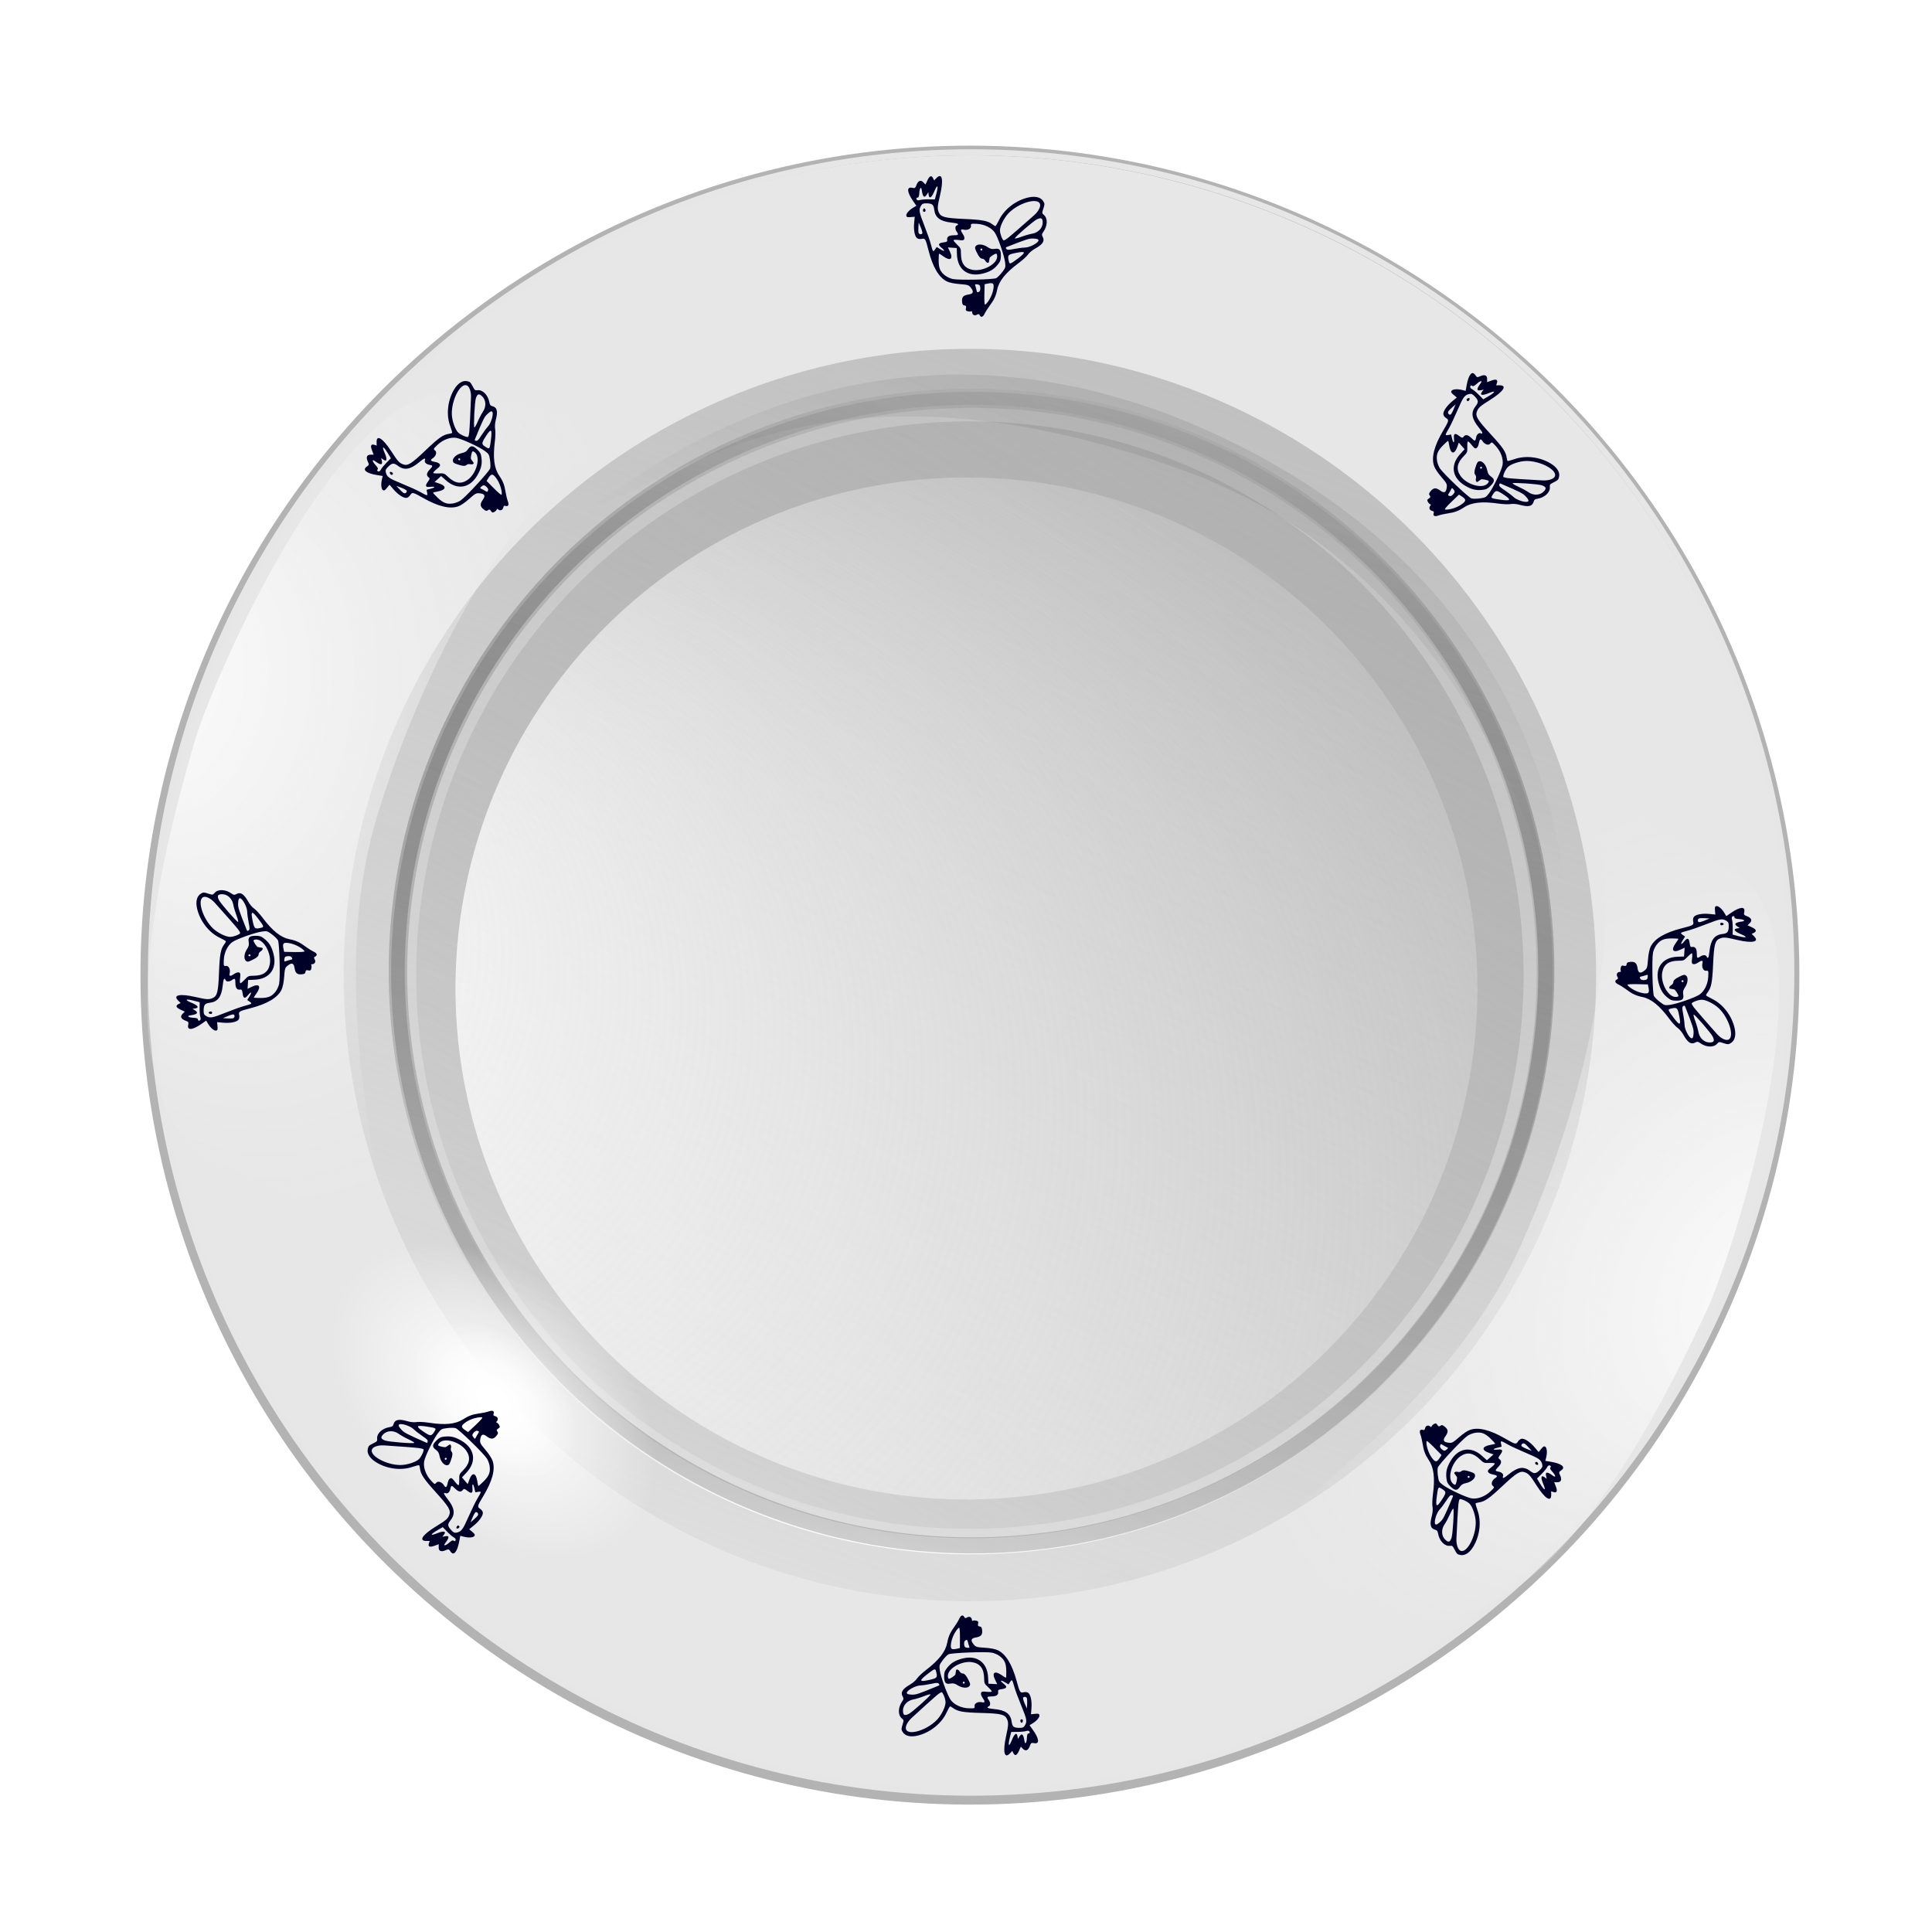 <?xml version="1.0" encoding="UTF-8" standalone="no"?>
<!-- Created with Inkscape (http://www.inkscape.org/) -->

<svg
   xmlns:dc="http://purl.org/dc/elements/1.1/"
   xmlns:cc="http://creativecommons.org/ns#"
   xmlns:rdf="http://www.w3.org/1999/02/22-rdf-syntax-ns#"
   xmlns:svg="http://www.w3.org/2000/svg"
   xmlns="http://www.w3.org/2000/svg"
   xmlns:xlink="http://www.w3.org/1999/xlink"
   xmlns:sodipodi="http://sodipodi.sourceforge.net/DTD/sodipodi-0.dtd"
   xmlns:inkscape="http://www.inkscape.org/namespaces/inkscape"
   width="600"
   height="600"
   id="svg2"
   version="1.1"
   inkscape:version="0.48.2 r9819"
   sodipodi:docname="plate-pig.svg">
  <defs
     id="defs4">
    <filter
       color-interpolation-filters="sRGB"
       id="filter4248"
       height="1.026"
       width="1.026"
       y="-0.013"
       x="-0.013"
       inkscape:collect="always">
      <feGaussianBlur
         id="feGaussianBlur4250"
         stdDeviation="3.156"
         inkscape:collect="always" />
    </filter>
    <linearGradient
       inkscape:collect="always"
       xlink:href="#linearGradient4658"
       id="linearGradient5205"
       gradientUnits="userSpaceOnUse"
       gradientTransform="translate(-25.763,51.549)"
       x1="438.41"
       y1="349.3"
       x2="438.41"
       y2="957.41" />
    <linearGradient
       id="linearGradient4658"
       y2="957.41"
       gradientUnits="userSpaceOnUse"
       x2="438.41"
       gradientTransform="translate(-25.763,51.549)"
       y1="349.3"
       x1="438.41"
       inkscape:collect="always">
      <stop
         id="stop4861"
         style="stop-color:#bfbfbf"
         offset="0" />
      <stop
         id="stop4863"
         style="stop-color:#bfbfbf;stop-opacity:0"
         offset="1" />
    </linearGradient>
    <filter
       color-interpolation-filters="sRGB"
       id="filter4375"
       height="1.034"
       width="1.034"
       y="-0.017"
       x="-0.017"
       inkscape:collect="always">
      <feGaussianBlur
         id="feGaussianBlur4377"
         stdDeviation="3.109"
         inkscape:collect="always" />
    </filter>
    <linearGradient
       inkscape:collect="always"
       xlink:href="#linearGradient4660"
       id="linearGradient5207"
       gradientUnits="userSpaceOnUse"
       gradientTransform="translate(-25.763,51.549)"
       x1="535.38"
       y1="232.12"
       x2="398"
       y2="925.08" />
    <linearGradient
       id="linearGradient4660"
       y2="925.08"
       gradientUnits="userSpaceOnUse"
       x2="398"
       gradientTransform="translate(-25.763,51.549)"
       y1="232.12"
       x1="535.38"
       inkscape:collect="always">
      <stop
         id="stop4855"
         style="stop-color:#ababab"
         offset="0" />
      <stop
         id="stop4857"
         style="stop-color:#ababab;stop-opacity:0"
         offset="1" />
    </linearGradient>
    <filter
       color-interpolation-filters="sRGB"
       id="filter4371"
       height="1.038"
       width="1.038"
       y="-0.019"
       x="-0.019"
       inkscape:collect="always">
      <feGaussianBlur
         id="feGaussianBlur4373"
         stdDeviation="3.109"
         inkscape:collect="always" />
    </filter>
    <radialGradient
       inkscape:collect="always"
       xlink:href="#radialGradient4662"
       id="radialGradient5209"
       gradientUnits="userSpaceOnUse"
       gradientTransform="matrix(2.124,3.0261e-8,-2.7653e-8,1.941,-437.93,-646.02)"
       cx="390.9"
       cy="679.05"
       fx="230.81"
       fy="648.62"
       r="183.82" />
    <radialGradient
       id="radialGradient4662"
       fx="230.81"
       fy="648.62"
       gradientUnits="userSpaceOnUse"
       cy="679.05"
       cx="390.9"
       gradientTransform="matrix(2.124,3.0261e-8,-2.7653e-8,1.941,-437.93,-646.02)"
       r="183.82"
       inkscape:collect="always">
      <stop
         id="stop4312"
         style="stop-color:#ffffff"
         offset="0" />
      <stop
         id="stop4314"
         style="stop-color:#fdfdfd;stop-opacity:0"
         offset="1" />
    </radialGradient>
    <filter
       color-interpolation-filters="sRGB"
       id="filter4367"
       height="1.042"
       width="1.042"
       y="-0.021"
       x="-0.021"
       inkscape:collect="always">
      <feGaussianBlur
         id="feGaussianBlur4369"
         stdDeviation="3.109"
         inkscape:collect="always" />
    </filter>
    <filter
       color-interpolation-filters="sRGB"
       id="filter4613"
       height="1.017"
       width="1.017"
       y="-0.008"
       x="-0.008"
       inkscape:collect="always">
      <feGaussianBlur
         id="feGaussianBlur4615"
         stdDeviation="2.047"
         inkscape:collect="always" />
    </filter>
    <linearGradient
       inkscape:collect="always"
       xlink:href="#linearGradient4664"
       id="linearGradient5211"
       gradientUnits="userSpaceOnUse"
       x1="406.29"
       y1="893.69"
       x2="398.09"
       y2="293.7" />
    <linearGradient
       id="linearGradient4664"
       y2="293.7"
       gradientUnits="userSpaceOnUse"
       x2="398.09"
       y1="893.69"
       x1="406.29"
       inkscape:collect="always">
      <stop
         id="stop4867"
         style="stop-color:#000000;stop-opacity:.02"
         offset="0" />
      <stop
         id="stop4869"
         style="stop-color:#ffffff"
         offset="1" />
    </linearGradient>
    <filter
       color-interpolation-filters="sRGB"
       id="filter4733"
       height="1.082"
       width="1.082"
       y="-0.041"
       x="-0.041"
       inkscape:collect="always">
      <feGaussianBlur
         id="feGaussianBlur4735"
         stdDeviation="9.943"
         inkscape:collect="always" />
    </filter>
    <linearGradient
       inkscape:collect="always"
       xlink:href="#linearGradient4666"
       id="linearGradient5213"
       gradientUnits="userSpaceOnUse"
       x1="450.57"
       y1="197.01"
       x2="208.9"
       y2="1260.9" />
    <linearGradient
       id="linearGradient4666"
       y2="1260.9"
       gradientUnits="userSpaceOnUse"
       x2="208.9"
       y1="197.01"
       x1="450.57"
       inkscape:collect="always">
      <stop
         id="stop4885"
         style="stop-color:#000000;stop-opacity:.02"
         offset="0" />
      <stop
         id="stop4887"
         style="stop-color:#7c7c7c;stop-opacity:.428"
         offset="1" />
    </linearGradient>
    <filter
       color-interpolation-filters="sRGB"
       id="filter4196"
       height="1.043"
       width="1.043"
       y="-0.022"
       x="-0.022"
       inkscape:collect="always">
      <feGaussianBlur
         id="feGaussianBlur4198"
         stdDeviation="5.264"
         inkscape:collect="always" />
    </filter>
    <linearGradient
       inkscape:collect="always"
       xlink:href="#linearGradient4668"
       id="linearGradient5215"
       gradientUnits="userSpaceOnUse"
       x1="319.14"
       y1="906.7"
       x2="412.36"
       y2="173.59" />
    <linearGradient
       id="linearGradient4668"
       y2="173.59"
       gradientUnits="userSpaceOnUse"
       x2="412.36"
       y1="906.7"
       x1="319.14"
       inkscape:collect="always">
      <stop
         id="stop4843"
         style="stop-color:#ffffff"
         offset="0" />
      <stop
         id="stop4845"
         style="stop-color:#ececec;stop-opacity:0"
         offset="1" />
    </linearGradient>
    <filter
       color-interpolation-filters="sRGB"
       id="filter4785"
       height="1.077"
       width="1.077"
       y="-0.038"
       x="-0.038"
       inkscape:collect="always">
      <feGaussianBlur
         id="feGaussianBlur4787"
         stdDeviation="9.358"
         inkscape:collect="always" />
    </filter>
    <linearGradient
       inkscape:collect="always"
       xlink:href="#linearGradient4670"
       id="linearGradient5217"
       gradientUnits="userSpaceOnUse"
       gradientTransform="translate(-25.763,64.406)"
       x1="397.14"
       y1="306.65"
       x2="397.14"
       y2="476.65" />
    <linearGradient
       id="linearGradient4670"
       y2="476.65"
       gradientUnits="userSpaceOnUse"
       x2="397.14"
       gradientTransform="translate(-25.763,64.406)"
       y1="306.65"
       x1="397.14"
       inkscape:collect="always">
      <stop
         id="stop4989"
         style="stop-color:#000000"
         offset="0" />
      <stop
         id="stop4991"
         style="stop-color:#000000;stop-opacity:0"
         offset="1" />
    </linearGradient>
    <filter
       color-interpolation-filters="sRGB"
       id="filter5071"
       height="1.263"
       width="1.09"
       y="-0.131"
       x="-0.045"
       inkscape:collect="always">
      <feGaussianBlur
         id="feGaussianBlur5073"
         stdDeviation="7.174"
         inkscape:collect="always" />
    </filter>
    <radialGradient
       inkscape:collect="always"
       xlink:href="#linearGradient5077"
       id="radialGradient5219"
       gradientUnits="userSpaceOnUse"
       gradientTransform="matrix(1.89,0,0,1.248,150.41,-525.92)"
       cx="288.57"
       cy="780.93"
       r="35.714" />
    <linearGradient
       id="linearGradient5077"
       inkscape:collect="always">
      <stop
         id="stop5079"
         style="stop-color:#ffffff"
         offset="0" />
      <stop
         id="stop5081"
         style="stop-color:#ffffff;stop-opacity:0"
         offset="1" />
    </linearGradient>
    <radialGradient
       inkscape:collect="always"
       xlink:href="#linearGradient5077"
       id="radialGradient5221"
       gradientUnits="userSpaceOnUse"
       gradientTransform="matrix(0.944,0,0,0.623,423.43,-38.289)"
       cx="288.57"
       cy="780.93"
       r="35.714" />
    <radialGradient
       inkscape:collect="always"
       xlink:href="#linearGradient4763"
       id="radialGradient5223"
       gradientUnits="userSpaceOnUse"
       gradientTransform="matrix(4.562,0.133,-0.376,3.141,-607.16,-2081.7)"
       cx="289.75"
       cy="760.91"
       fx="288.47"
       fy="735.94"
       r="35.714" />
    <linearGradient
       id="linearGradient4763"
       inkscape:collect="always">
      <stop
         id="stop4765"
         style="stop-color:#ffffff"
         offset="0" />
      <stop
         id="stop4767"
         style="stop-color:#ececec;stop-opacity:0"
         offset="1" />
    </linearGradient>
    <filter
       color-interpolation-filters="sRGB"
       id="filter5106"
       height="1.208"
       width="1.083"
       y="-0.104"
       x="-0.042"
       inkscape:collect="always">
      <feGaussianBlur
         id="feGaussianBlur5108"
         stdDeviation="3.954"
         inkscape:collect="always" />
    </filter>
    <radialGradient
       inkscape:collect="always"
       xlink:href="#linearGradient4763"
       id="radialGradient5225"
       gradientUnits="userSpaceOnUse"
       gradientTransform="matrix(4.562,0.133,-0.376,3.141,-607.16,-2081.7)"
       cx="289.75"
       cy="760.91"
       fx="288.47"
       fy="735.94"
       r="35.714" />
    <inkscape:path-effect
       effect="skeletal"
       id="path-effect3771"
       is_visible="true"
       pattern="m -330.831,-10.601 c 0,-2.76 2.24,-5 5,-5 2.76,0 5,2.24 5,5 0,2.76 -2.24,5 -5,5 -2.76,0 -5,-2.24 -5,-5 z"
       copytype="single_stretched"
       prop_scale="1"
       scale_y_rel="false"
       spacing="0"
       normal_offset="0"
       tang_offset="0"
       prop_units="false"
       vertical_pattern="false"
       fuse_tolerance="0" />
    <inkscape:path-effect
       effect="skeletal"
       id="path-effect4665"
       is_visible="true"
       pattern="m -330.831,-10.601 c 0,-2.76 2.24,-5 5,-5 2.76,0 5,2.24 5,5 0,2.76 -2.24,5 -5,5 -2.76,0 -5,-2.24 -5,-5 z"
       copytype="single_stretched"
       prop_scale="1"
       scale_y_rel="false"
       spacing="0"
       normal_offset="0"
       tang_offset="0"
       prop_units="false"
       vertical_pattern="false"
       fuse_tolerance="0" />
    <inkscape:path-effect
       effect="skeletal"
       id="path-effect4667"
       is_visible="true"
       pattern="m -330.831,-10.601 c 0,-2.76 2.24,-5 5,-5 2.76,0 5,2.24 5,5 0,2.76 -2.24,5 -5,5 -2.76,0 -5,-2.24 -5,-5 z"
       copytype="single_stretched"
       prop_scale="1"
       scale_y_rel="false"
       spacing="0"
       normal_offset="0"
       tang_offset="0"
       prop_units="false"
       vertical_pattern="false"
       fuse_tolerance="0" />
    <inkscape:path-effect
       effect="skeletal"
       id="path-effect4669"
       is_visible="true"
       pattern="m -330.831,-10.601 c 0,-2.76 2.24,-5 5,-5 2.76,0 5,2.24 5,5 0,2.76 -2.24,5 -5,5 -2.76,0 -5,-2.24 -5,-5 z"
       copytype="single_stretched"
       prop_scale="1"
       scale_y_rel="false"
       spacing="0"
       normal_offset="0"
       tang_offset="0"
       prop_units="false"
       vertical_pattern="false"
       fuse_tolerance="0" />
    <inkscape:path-effect
       effect="skeletal"
       id="path-effect4671"
       is_visible="true"
       pattern="m -330.831,-10.601 c 0,-2.76 2.24,-5 5,-5 2.76,0 5,2.24 5,5 0,2.76 -2.24,5 -5,5 -2.76,0 -5,-2.24 -5,-5 z"
       copytype="single_stretched"
       prop_scale="1"
       scale_y_rel="false"
       spacing="0"
       normal_offset="0"
       tang_offset="0"
       prop_units="false"
       vertical_pattern="false"
       fuse_tolerance="0" />
    <inkscape:path-effect
       effect="skeletal"
       id="path-effect4673"
       is_visible="true"
       pattern="m -330.831,-10.601 c 0,-2.76 2.24,-5 5,-5 2.76,0 5,2.24 5,5 0,2.76 -2.24,5 -5,5 -2.76,0 -5,-2.24 -5,-5 z"
       copytype="single_stretched"
       prop_scale="1"
       scale_y_rel="false"
       spacing="0"
       normal_offset="0"
       tang_offset="0"
       prop_units="false"
       vertical_pattern="false"
       fuse_tolerance="0" />
    <inkscape:path-effect
       effect="skeletal"
       id="path-effect4675"
       is_visible="true"
       pattern="m -330.831,-10.601 c 0,-2.76 2.24,-5 5,-5 2.76,0 5,2.24 5,5 0,2.76 -2.24,5 -5,5 -2.76,0 -5,-2.24 -5,-5 z"
       copytype="single_stretched"
       prop_scale="1"
       scale_y_rel="false"
       spacing="0"
       normal_offset="0"
       tang_offset="0"
       prop_units="false"
       vertical_pattern="false"
       fuse_tolerance="0" />
    <inkscape:path-effect
       effect="skeletal"
       id="path-effect4677"
       is_visible="true"
       pattern="m -330.831,-10.601 c 0,-2.76 2.24,-5 5,-5 2.76,0 5,2.24 5,5 0,2.76 -2.24,5 -5,5 -2.76,0 -5,-2.24 -5,-5 z"
       copytype="single_stretched"
       prop_scale="1"
       scale_y_rel="false"
       spacing="0"
       normal_offset="0"
       tang_offset="0"
       prop_units="false"
       vertical_pattern="false"
       fuse_tolerance="0" />
  </defs>
  <sodipodi:namedview
     id="base"
     pagecolor="#ffffff"
     bordercolor="#666666"
     borderopacity="1.0"
     inkscape:pageopacity="0.0"
     inkscape:pageshadow="2"
     inkscape:zoom="0.97035431"
     inkscape:cx="255.04344"
     inkscape:cy="258.1003"
     inkscape:document-units="px"
     inkscape:current-layer="g4498"
     showgrid="true"
     borderlayer="true"
     inkscape:showpageshadow="false"
     inkscape:window-width="1400"
     inkscape:window-height="861"
     inkscape:window-x="268"
     inkscape:window-y="81"
     inkscape:window-maximized="0">
    <inkscape:grid
       type="xygrid"
       id="grid3964"
       empspacing="100"
       visible="true"
       enabled="true"
       snapvisiblegridlinesonly="false" />
  </sodipodi:namedview>
  <g
     inkscape:label="Layer 1"
     inkscape:groupmode="layer"
     id="layer1"
     transform="translate(0,-452.362)">
    <g
       id="g4070"
       transform="translate(1.724,-18.967)">
      <g
         id="g4498"
         transform="matrix(1.741,0,0,1.741,93.412,677.534)">
        <g
           id="g3057"
           transform="matrix(0.503,0,0,0.503,-69.668,-271.984)">
          <circle
             id="circle4626"
             style="color:#000000;fill:#ffffff;filter:url(#filter4248)"
             transform="matrix(0.936,0.352,-0.352,0.936,256.28,-80.969)"
             cy="643.28"
             cx="366.18"
             r="286.88"
             d="m 653.06,643.28 c 0,158.439 -128.441,286.88 -286.88,286.88 -158.439,0 -286.88,-128.441 -286.88,-286.88 0,-158.439 128.441,-286.88 286.88,-286.88 158.439,0 286.88,128.441 286.88,286.88 z"
             sodipodi:cx="366.17999"
             sodipodi:cy="643.28003"
             sodipodi:rx="286.88"
             sodipodi:ry="286.88" />
          <circle
             id="circle4628"
             style="color:#000000;fill:#e7e7e7;stroke:#b3b3b3;stroke-width:3.426"
             cx="579.08"
             transform="matrix(0.936,0.352,-0.352,0.936,0,0)"
             cy="477.81"
             r="292.44"
             d="m 871.52,477.81 c 0,161.51 -130.93,292.44 -292.44,292.44 -161.51,0 -292.44,-130.93 -292.44,-292.44 0,-161.51 130.93,-292.44 292.44,-292.44 161.51,0 292.44,130.93 292.44,292.44 z"
             sodipodi:cx="579.08002"
             sodipodi:cy="477.81"
             sodipodi:rx="292.44"
             sodipodi:ry="292.44" />
          <circle
             id="circle4630"
             style="color:#000000;fill:url(#linearGradient5205);filter:url(#filter4375)"
             transform="matrix(0.936,0.352,-0.352,0.936,256.28,-80.969)"
             cy="643.79"
             cx="367.69"
             r="222.08"
             d="m 589.77,643.79 c 0,122.651 -99.429,222.08 -222.08,222.08 -122.651,0 -222.08,-99.429 -222.08,-222.08 0,-122.651 99.429,-222.08 222.08,-222.08 122.651,0 222.08,99.429 222.08,222.08 z"
             sodipodi:cx="367.69"
             sodipodi:cy="643.78998"
             sodipodi:rx="222.08"
             sodipodi:ry="222.08" />
          <circle
             id="circle4632"
             style="color:#000000;fill:url(#linearGradient5207);filter:url(#filter4371)"
             cx="367.69"
             transform="matrix(0.936,0.352,-0.352,0.936,256.28,-80.969)"
             cy="643.79"
             r="196.36"
             d="m 564.05,643.79 c 0,108.447 -87.913,196.36 -196.36,196.36 -108.447,0 -196.36,-87.913 -196.36,-196.36 0,-108.447 87.913,-196.36 196.36,-196.36 108.447,0 196.36,87.913 196.36,196.36 z"
             sodipodi:cx="367.69"
             sodipodi:cy="643.78998"
             sodipodi:rx="196.36"
             sodipodi:ry="196.36" />
          <circle
             id="circle4634"
             style="color:#000000;fill:url(#radialGradient5209);filter:url(#filter4367)"
             transform="matrix(0.962,0.361,-0.361,0.962,185.37,-21.157)"
             cy="552.81"
             cx="402.08"
             r="176.36"
             d="m 578.44,552.81 c 0,97.401 -78.959,176.36 -176.36,176.36 -97.401,0 -176.36,-78.959 -176.36,-176.36 0,-97.401 78.959,-176.36 176.36,-176.36 97.401,0 176.36,78.959 176.36,176.36 z"
             sodipodi:cx="402.07999"
             sodipodi:cy="552.81"
             sodipodi:rx="176.36"
             sodipodi:ry="176.36" />
          <circle
             id="circle4636"
             style="color:#000000;fill:none;stroke:#e6e6e6;stroke-width:2.146;filter:url(#filter4613)"
             transform="matrix(0.931,0.35,-0.35,0.931,215.25,-38.954)"
             cy="592.24"
             cx="393.45"
             r="292.44"
             d="m 685.89,592.24 c 0,161.51 -130.93,292.44 -292.44,292.44 -161.51,0 -292.44,-130.93 -292.44,-292.44 0,-161.51 130.93,-292.44 292.44,-292.44 161.51,0 292.44,130.93 292.44,292.44 z"
             sodipodi:cx="393.45001"
             sodipodi:cy="592.23999"
             sodipodi:rx="292.44"
             sodipodi:ry="292.44" />
          <circle
             id="circle4638"
             style="color:#000000;fill:none;stroke:url(#linearGradient5211);stroke-width:8.196;filter:url(#filter4733)"
             cx="393.45"
             transform="matrix(-0.684,-0.134,0.134,-0.684,564.16,1107.6)"
             cy="592.24"
             r="292.44"
             d="m 685.89,592.24 c 0,161.51 -130.93,292.44 -292.44,292.44 -161.51,0 -292.44,-130.93 -292.44,-292.44 0,-161.51 130.93,-292.44 292.44,-292.44 161.51,0 292.44,130.93 292.44,292.44 z"
             sodipodi:cx="393.45001"
             sodipodi:cy="592.23999"
             sodipodi:rx="292.44"
             sodipodi:ry="292.44" />
          <circle
             id="circle4640"
             style="color:#000000;fill:none;stroke:url(#linearGradient5213);stroke-width:8.196;filter:url(#filter4196)"
             transform="matrix(0.663,0.207,-0.207,0.663,236.29,176.08)"
             cy="592.24"
             cx="393.45"
             r="292.44"
             d="m 685.89,592.24 c 0,161.51 -130.93,292.44 -292.44,292.44 -161.51,0 -292.44,-130.93 -292.44,-292.44 0,-161.51 130.93,-292.44 292.44,-292.44 161.51,0 292.44,130.93 292.44,292.44 z"
             sodipodi:cx="393.45001"
             sodipodi:cy="592.23999"
             sodipodi:rx="292.44"
             sodipodi:ry="292.44" />
          <circle
             id="circle4642"
             style="opacity:0.047;color:#000000;fill:none;stroke:url(#linearGradient5215);stroke-width:8.196;filter:url(#filter4785)"
             cx="393.45"
             transform="matrix(-0.655,-0.381,-0.381,0.655,857.48,411.78)"
             cy="592.24"
             r="292.44"
             d="m 685.89,592.24 c 0,161.51 -130.93,292.44 -292.44,292.44 -161.51,0 -292.44,-130.93 -292.44,-292.44 0,-161.51 130.93,-292.44 292.44,-292.44 161.51,0 292.44,130.93 292.44,292.44 z"
             sodipodi:cx="393.45001"
             sodipodi:cy="592.23999"
             sodipodi:rx="292.44"
             sodipodi:ry="292.44" />
          <path
             id="path4644"
             style="opacity:0.365;fill:url(#linearGradient5217);filter:url(#filter5071)"
             d="m 182.81,535.34 c 5.714,0 57.143,-114.29 202.86,-101.43 145.71,12.857 178.57,130 178.57,130 0,0 -66.161,-115.3 -187.14,-114.29 -145.72,1.226 -172.86,77.143 -194.29,85.714 z"
             sodipodi:nodetypes="cscsc"
             inkscape:connector-curvature="0"
             transform="matrix(0.936,0.352,-0.352,0.936,256.28,-80.969)" />
          <ellipse
             id="ellipse4646"
             style="color:#000000;fill:url(#radialGradient5219)"
             rx="67.516"
             transform="matrix(0.733,0.68,-0.68,0.733,0,0)"
             ry="44.561"
             cy="448.44"
             cx="695.94"
             d="m 763.456,448.44 c 0,24.61 -30.228,44.561 -67.516,44.561 -37.288,0 -67.516,-19.951 -67.516,-44.561 0,-24.61 30.228,-44.561 67.516,-44.561 37.288,0 67.516,19.951 67.516,44.561 z"
             sodipodi:cx="695.94"
             sodipodi:cy="448.44"
             sodipodi:rx="67.515999"
             sodipodi:ry="44.561001" />
          <ellipse
             id="ellipse4648"
             style="color:#000000;fill:url(#radialGradient5221)"
             rx="33.727"
             ry="22.26"
             transform="matrix(0.733,0.68,-0.68,0.733,0,0)"
             cy="448.44"
             cx="695.94"
             d="m 729.667,448.44 c 0,12.294 -15.1,22.26 -33.727,22.26 -18.627,0 -33.727,-9.966 -33.727,-22.26 0,-12.294 15.1,-22.26 33.727,-22.26 18.627,0 33.727,9.966 33.727,22.26 z"
             sodipodi:cx="695.94"
             sodipodi:cy="448.44"
             sodipodi:rx="33.727001"
             sodipodi:ry="22.26" />
          <path
             id="path4650"
             style="color:#000000;fill:url(#radialGradient5223);filter:url(#filter5106)"
             d="m 564.47,358.29 c 0,8.455 9.072,47.228 3.363,55.04 -16.639,-22.241 -81.078,-43.101 -154.06,-43.699 -68.716,-0.563 -127.96,45.61 -134.54,39.938 -5.709,-7.811 -1.719,-49.691 -1.719,-58.146 4.059,-49.502 102.98,-51.199 140.05,-51.527 37.334,1.419 145.71,17.471 146.91,58.395 z"
             sodipodi:nodetypes="ccscccc"
             inkscape:connector-curvature="0"
             transform="matrix(0.288,-0.958,0.939,0.345,-302.33,862.54)" />
          <path
             id="path4652"
             style="color:#000000;fill:url(#radialGradient5225);filter:url(#filter5106)"
             d="m 564.47,358.29 c 0,8.455 9.072,47.228 3.363,55.04 -16.639,-22.241 -81.078,-43.101 -154.06,-43.699 -68.716,-0.563 -127.96,45.61 -134.54,39.938 -5.709,-7.811 -1.719,-49.691 -1.719,-58.146 4.059,-49.502 102.98,-51.199 140.05,-51.527 37.334,1.419 145.71,17.471 146.91,58.395 z"
             sodipodi:nodetypes="ccscccc"
             inkscape:connector-curvature="0"
             transform="matrix(0.414,-0.91,-0.933,-0.359,743.04,1255.5)" />
          <circle
             id="path25259"
             style="color:#000000;fill:none"
             cx="-545.47"
             transform="matrix(-0.958,-0.287,0.287,-0.958,0,0)"
             cy="-515.47"
             r="241.93"
             d="m -303.54,-515.47 c 0,133.614 -108.316,241.93 -241.93,241.93 -133.614,0 -241.93,-108.316 -241.93,-241.93 0,-133.614 108.316,-241.93 241.93,-241.93 133.614,0 241.93,108.316 241.93,241.93 z"
             sodipodi:cx="-545.46997"
             sodipodi:cy="-515.46997"
             sodipodi:rx="241.92999"
             sodipodi:ry="241.92999" />
        </g>
        <path
           style="fill:#000128;fill-opacity:1"
           d="m 120.115,-62.216 c -0.123,-0.242 -0.214,-0.256 -0.516,-0.078 -0.41,0.241 -0.842,-0.005 -0.842,-0.48 0,-0.144 -0.079,-0.208 -0.175,-0.142 -0.096,0.065 -0.365,0.067 -0.596,0.003 -0.345,-0.095 -0.403,-0.194 -0.322,-0.55 0.081,-0.352 0.029,-0.445 -0.274,-0.492 -0.296,-0.046 -0.383,-0.193 -0.423,-0.71 -0.061,-0.798 0.232,-1.108 1.18,-1.247 0.837,-0.123 0.954,-0.488 0.388,-1.211 -0.373,-0.476 -0.522,-0.525 -1.982,-0.642 -0.972,-0.078 -1.854,-0.261 -2.297,-0.477 -1.426,-0.695 -2.516,-2.549 -3.287,-5.591 -0.514,-2.029 -0.573,-2.126 -1.211,-1.997 -0.325,0.066 -0.645,0.014 -0.829,-0.135 -0.416,-0.337 -0.627,-1.491 -0.504,-2.751 l 0.104,-1.064 -0.724,0.064 c -0.582,0.051 -0.735,0.002 -0.78,-0.25 -0.065,-0.36 0.491,-0.999 1.264,-1.453 l 0.531,-0.312 -0.551,-0.792 c -1.132,-1.628 -1.223,-2.626 -0.221,-2.419 0.506,0.104 0.576,0.064 0.767,-0.442 0.315,-0.834 0.768,-1.03 1.245,-0.539 l 0.386,0.398 0.347,-0.747 c 0.383,-0.823 0.728,-0.948 1.011,-0.366 l 0.186,0.381 0.385,-0.397 c 1.044,-1.077 1.334,0.222 0.672,3.017 -0.474,2.001 -0.505,2.406 -0.234,3.058 0.355,0.855 1.058,1.039 4.591,1.198 3.264,0.147 4.168,0.326 5.039,0.995 0.199,0.153 0.416,0.279 0.481,0.279 0.066,0 0.361,-0.498 0.656,-1.106 0.935,-1.924 2.997,-3.505 5.226,-4.005 1.257,-0.282 2.229,-0.031 2.657,0.686 0.261,0.437 0.262,0.527 0.01,1.294 -0.266,0.812 -0.264,0.83 0.113,1.155 0.687,0.593 0.64,1.938 -0.104,2.976 -0.291,0.406 -0.321,0.56 -0.163,0.837 0.458,0.806 0.082,1.41 -1.381,2.215 -0.456,0.251 -0.997,0.708 -1.204,1.017 -0.206,0.308 -0.949,0.985 -1.65,1.504 -2.344,1.736 -3.535,3.216 -3.857,4.79 -0.226,1.107 -0.555,1.81 -1.319,2.821 -0.34,0.45 -0.744,1.084 -0.897,1.409 -0.302,0.642 -0.663,0.761 -0.9,0.298 z m 1.528,-2.49 c 0.527,-0.758 0.876,-1.673 0.95,-2.488 0.065,-0.712 -0.156,-0.846 -1.078,-0.656 l -0.522,0.108 -0.046,1.819 c -0.028,1.095 0.018,1.819 0.116,1.819 0.089,0 0.35,-0.27 0.579,-0.601 z m -1.589,-1.74 c 0.125,-0.087 0.197,-0.381 0.166,-0.679 -0.044,-0.427 -0.144,-0.537 -0.533,-0.586 -0.408,-0.051 -0.46,-0.011 -0.352,0.273 0.07,0.183 0.163,0.517 0.208,0.742 0.088,0.444 0.173,0.485 0.511,0.25 z m 3.011,-2.384 c 0.228,-0.122 0.702,-0.598 1.053,-1.056 0.609,-0.796 0.633,-0.876 0.528,-1.753 -0.148,-1.224 -1.298,-4.538 -1.85,-5.333 -0.605,-0.87 -1.893,-1.487 -3.224,-1.545 -1.017,-0.044 -1.061,-0.028 -1.011,0.364 0.063,0.501 -0.614,0.846 -1.323,0.675 -0.569,-0.137 -0.602,0.096 -0.115,0.82 0.213,0.316 0.31,0.649 0.245,0.836 -0.091,0.262 -0.252,0.292 -1.016,0.193 -0.526,-0.068 -0.908,-0.046 -0.908,0.052 0,0.093 0.298,0.449 0.663,0.792 0.617,0.58 0.663,0.688 0.663,1.578 0,1.705 0.649,2.627 2.04,2.894 1.863,0.359 4.422,-1.015 4.422,-2.374 0,-0.28 -0.082,-0.51 -0.182,-0.51 -0.245,0 -1.139,0.588 -1.165,0.767 -0.011,0.078 -0.039,0.224 -0.062,0.325 -0.023,0.1 -0.051,0.264 -0.062,0.364 -0.035,0.311 -0.428,0.2 -0.645,-0.182 -0.114,-0.2 -0.344,-0.364 -0.511,-0.364 -0.352,0 -0.659,-0.364 -1.099,-1.305 -0.261,-0.557 -0.277,-0.716 -0.096,-0.955 0.324,-0.429 1.318,-0.352 2.082,0.16 0.514,0.345 0.802,0.421 1.283,0.34 0.857,-0.145 1.119,0.143 1.119,1.23 0,0.724 -0.091,0.994 -0.509,1.517 -0.719,0.899 -1.418,1.325 -2.716,1.655 -2.652,0.675 -4.509,-0.694 -4.611,-3.399 l -0.043,-1.153 -0.785,-0.056 -0.785,-0.056 0.347,0.73 c 0.653,1.376 0.083,1.768 -1.209,0.83 -0.34,-0.247 -0.657,-0.449 -0.704,-0.449 -0.048,0 -0.086,0.54 -0.086,1.199 0,1.396 0.277,2.039 1.171,2.719 0.329,0.25 0.927,0.524 1.329,0.608 1.115,0.234 7.276,0.107 7.773,-0.159 z m 3.804,-3.453 c 1.521,-1.134 1.497,-1.395 -0.098,-1.084 -1.668,0.326 -1.735,0.4 -1.445,1.589 0.123,0.503 0.243,0.464 1.543,-0.505 z m -13.751,-1.682 c 0.785,0.487 0.89,0.289 0.161,-0.303 -0.66,-0.535 -0.552,-0.818 0.354,-0.93 0.595,-0.074 0.723,-0.153 0.681,-0.423 -0.089,-0.572 0.287,-0.85 1.149,-0.85 0.866,0 0.933,-0.076 0.554,-0.626 -0.314,-0.455 -0.311,-0.994 0.005,-1.127 0.519,-0.219 0.207,-0.387 -0.95,-0.512 -1.995,-0.216 -2.893,-0.879 -3.062,-2.261 -0.114,-0.933 -0.333,-1.131 -1.294,-1.171 -0.599,-0.025 -0.822,0.048 -1.011,0.332 -0.501,0.752 -0.448,1.136 0.486,3.515 0.504,1.283 1.043,2.817 1.198,3.409 0.374,1.431 0.405,1.47 0.757,0.966 l 0.303,-0.434 0.668,0.415 z m -3.112,-7.007 c 0.07,-0.401 0.365,-0.393 0.436,0.013 0.033,0.186 -0.053,0.305 -0.219,0.305 -0.171,0 -0.252,-0.119 -0.217,-0.318 z m 10.573,7.047 c 0,-0.1 -0.075,-0.182 -0.166,-0.182 -0.091,0 -0.166,0.082 -0.166,0.182 0,0.1 0.074,0.182 0.166,0.182 0.091,0 0.166,-0.082 0.166,-0.182 z m 7.622,-0.358 c 0.85,-0.016 2.403,-0.842 2.403,-1.279 0,-0.198 -0.226,-0.287 -0.835,-0.326 -0.799,-0.051 -1.126,0.05 -4.858,1.515 -0.169,0.066 -0.179,0.15 -0.042,0.332 0.153,0.202 0.387,0.204 1.386,0.007 0.661,-0.13 1.537,-0.242 1.947,-0.25 z m -3.091,-1.68 c 0.483,-0.371 3.028,-2.577 4.724,-4.095 0.807,-0.722 1.235,-1.604 1.007,-2.072 -0.528,-1.083 -3.79,-0.093 -5.546,1.684 -0.797,0.807 -1.568,2.32 -1.568,3.08 0,0.622 0.446,1.805 0.681,1.805 0.099,0 0.415,-0.181 0.702,-0.401 z m 4.374,-0.797 c 1.061,-0.174 1.866,-1.025 1.866,-1.972 0,-0.797 -0.258,-0.947 -1.016,-0.593 -0.618,0.288 -3.955,3.161 -3.955,3.405 0,0.085 0.521,-0.04 1.158,-0.278 0.637,-0.238 1.513,-0.491 1.947,-0.562 z m -19.601,-0.058 c 0.051,-0.091 -0.073,-0.562 -0.276,-1.046 l -0.369,-0.88 -0.057,0.794 c -0.031,0.437 -0.017,0.907 0.032,1.046 0.099,0.284 0.527,0.339 0.669,0.087 z m 1.12,-6.064 1.111,0.015 0.265,-1.002 c 0.404,-1.525 0.204,-1.788 -0.351,-0.463 -0.497,1.186 -0.924,1.439 -1.031,0.611 l -0.055,-0.426 -0.244,0.383 c -0.464,0.728 -0.75,0.485 -0.923,-0.787 -0.094,-0.687 -0.38,-0.362 -0.43,0.487 -0.035,0.606 -0.122,0.864 -0.29,0.864 -0.132,0 -0.239,0.068 -0.239,0.152 0,0.306 0.255,0.416 0.661,0.285 0.229,-0.074 0.916,-0.128 1.527,-0.119 z"
           id="path2987"
           inkscape:connector-curvature="0"
           inkscape:transform-center-y="-223.46052"
           inkscape:transform-center-x="-3.2535547" />
        <path
           inkscape:transform-center-x="164.39153"
           inkscape:transform-center-y="-161.25642"
           inkscape:connector-curvature="0"
           id="path3954"
           d="m 35.532,-28.192 c -0.26,-0.078 -0.333,-0.022 -0.413,0.318 -0.11,0.463 -0.586,0.605 -0.929,0.276 -0.104,-0.099 -0.205,-0.087 -0.224,0.028 -0.019,0.115 -0.204,0.309 -0.41,0.433 -0.307,0.183 -0.419,0.157 -0.62,-0.148 -0.199,-0.302 -0.301,-0.329 -0.545,-0.143 -0.238,0.182 -0.404,0.143 -0.805,-0.186 -0.619,-0.508 -0.639,-0.934 -0.084,-1.715 0.49,-0.69 0.307,-1.027 -0.606,-1.118 -0.602,-0.06 -0.74,0.014 -1.835,0.987 -0.729,0.648 -1.471,1.158 -1.934,1.329 -1.488,0.549 -3.581,0.053 -6.311,-1.495 -1.821,-1.033 -1.932,-1.057 -2.279,-0.507 -0.177,0.281 -0.436,0.475 -0.671,0.505 -0.531,0.067 -1.51,-0.578 -2.335,-1.539 l -0.696,-0.811 -0.455,0.567 c -0.366,0.456 -0.507,0.532 -0.721,0.39 -0.305,-0.203 -0.382,-1.046 -0.174,-1.918 l 0.142,-0.599 -0.953,-0.15 c -1.958,-0.309 -2.742,-0.933 -1.9,-1.514 0.425,-0.293 0.444,-0.372 0.211,-0.859 -0.385,-0.804 -0.213,-1.268 0.472,-1.272 l 0.555,-0.003 -0.299,-0.767 c -0.33,-0.846 -0.181,-1.181 0.436,-0.983 l 0.403,0.129 -0.02,-0.553 c -0.055,-1.499 1.083,-0.81 2.643,1.602 1.117,1.727 1.388,2.029 2.046,2.284 0.863,0.335 1.482,-0.045 4.041,-2.486 2.364,-2.255 3.119,-2.784 4.205,-2.95 0.249,-0.038 0.489,-0.108 0.534,-0.155 0.045,-0.047 -0.11,-0.605 -0.345,-1.239 -0.743,-2.006 -0.458,-4.589 0.723,-6.545 0.666,-1.103 1.519,-1.631 2.333,-1.444 0.496,0.114 0.562,0.176 0.942,0.888 0.402,0.754 0.416,0.765 0.912,0.718 0.904,-0.086 1.842,0.878 2.077,2.134 0.092,0.491 0.182,0.619 0.491,0.697 0.899,0.226 1.075,0.916 0.645,2.53 -0.134,0.503 -0.178,1.21 -0.099,1.572 0.08,0.362 0.055,1.367 -0.055,2.232 -0.368,2.893 -0.124,4.777 0.791,6.099 0.643,0.929 0.923,1.652 1.124,2.904 0.09,0.557 0.268,1.287 0.397,1.623 0.254,0.662 0.091,1.006 -0.408,0.856 z m -0.741,-2.826 c -0.183,-0.905 -0.602,-1.79 -1.139,-2.407 -0.47,-0.539 -0.719,-0.473 -1.219,0.324 l -0.283,0.451 1.282,1.291 c 0.772,0.778 1.326,1.245 1.393,1.175 0.061,-0.064 0.047,-0.439 -0.033,-0.834 z m -2.356,-0.057 c 0.024,-0.151 -0.139,-0.405 -0.376,-0.589 -0.339,-0.264 -0.488,-0.267 -0.792,-0.02 -0.319,0.259 -0.326,0.324 -0.046,0.443 0.181,0.076 0.486,0.24 0.68,0.363 0.381,0.244 0.47,0.211 0.534,-0.196 z m 0.361,-3.823 c 0.069,-0.249 0.054,-0.92 -0.034,-1.491 -0.153,-0.99 -0.194,-1.063 -0.901,-1.593 -0.986,-0.74 -4.175,-2.203 -5.13,-2.354 -1.047,-0.165 -2.384,0.338 -3.346,1.26 -0.735,0.704 -0.754,0.746 -0.437,0.981 0.405,0.3 0.186,1.028 -0.428,1.422 -0.493,0.316 -0.347,0.501 0.513,0.65 0.376,0.065 0.683,0.225 0.773,0.401 0.126,0.247 0.037,0.384 -0.564,0.868 -0.413,0.333 -0.661,0.624 -0.59,0.692 0.067,0.064 0.531,0.096 1.03,0.069 0.846,-0.045 0.956,-0.002 1.598,0.613 1.231,1.179 2.346,1.348 3.501,0.529 1.548,-1.097 2.326,-3.896 1.345,-4.836 -0.203,-0.194 -0.425,-0.294 -0.494,-0.222 -0.17,0.177 -0.363,1.229 -0.252,1.371 0.049,0.062 0.135,0.184 0.191,0.269 0.056,0.086 0.155,0.219 0.22,0.296 0.2,0.24 -0.152,0.447 -0.578,0.34 -0.223,-0.056 -0.501,-0.003 -0.616,0.118 -0.244,0.254 -0.719,0.224 -1.702,-0.109 -0.583,-0.197 -0.708,-0.295 -0.756,-0.591 -0.085,-0.531 0.658,-1.196 1.556,-1.392 0.604,-0.132 0.859,-0.288 1.133,-0.692 0.488,-0.719 0.878,-0.709 1.662,0.042 0.523,0.501 0.655,0.753 0.743,1.416 0.152,1.141 -0.024,1.94 -0.684,3.106 -1.347,2.382 -3.62,2.776 -5.644,0.978 l -0.862,-0.766 -0.583,0.528 -0.583,0.528 0.767,0.255 c 1.446,0.48 1.333,1.163 -0.237,1.447 -0.413,0.075 -0.778,0.164 -0.811,0.198 -0.033,0.034 0.33,0.436 0.806,0.892 1.008,0.966 1.663,1.211 2.774,1.035 0.408,-0.064 1.02,-0.307 1.358,-0.539 0.94,-0.644 5.111,-5.18 5.262,-5.723 z m 0.138,-5.136 c 0.234,-1.883 0.028,-2.046 -0.851,-0.679 -0.919,1.429 -0.912,1.53 0.148,2.143 0.448,0.259 0.503,0.145 0.703,-1.464 z m -10.727,8.766 c 0.895,-0.23 0.825,-0.443 -0.107,-0.326 -0.843,0.106 -0.972,-0.167 -0.427,-0.899 0.358,-0.48 0.389,-0.628 0.166,-0.784 -0.475,-0.332 -0.416,-0.795 0.181,-1.418 0.599,-0.625 0.591,-0.726 -0.068,-0.833 -0.546,-0.088 -0.933,-0.463 -0.81,-0.783 0.201,-0.526 -0.136,-0.417 -1.027,0.332 -1.536,1.291 -2.636,1.481 -3.751,0.647 -0.753,-0.563 -1.046,-0.542 -1.741,0.125 -0.432,0.415 -0.534,0.627 -0.46,0.96 0.196,0.882 0.51,1.109 2.874,2.08 1.275,0.523 2.756,1.195 3.291,1.493 1.292,0.719 1.342,0.724 1.221,0.121 l -0.104,-0.519 0.761,-0.195 z m -7.212,-2.6 c -0.241,-0.328 -0.031,-0.535 0.311,-0.306 0.157,0.105 0.184,0.249 0.069,0.37 -0.118,0.123 -0.26,0.099 -0.38,-0.063 z m 12.403,-2.76 c -0.072,-0.069 -0.183,-0.072 -0.246,-0.006 -0.063,0.066 -0.056,0.176 0.017,0.245 0.072,0.069 0.183,0.072 0.246,0.006 0.063,-0.066 0.056,-0.176 -0.017,-0.245 z m 5.014,-5.752 c 0.577,-0.625 1.054,-2.317 0.738,-2.62 -0.143,-0.137 -0.363,-0.035 -0.813,0.378 -0.59,0.542 -0.742,0.848 -2.267,4.556 -0.069,0.168 -0.016,0.233 0.211,0.26 0.252,0.029 0.415,-0.139 0.964,-0.996 0.363,-0.567 0.888,-1.278 1.167,-1.579 z m -3.351,1.07 c 0.066,-0.606 0.234,-3.97 0.311,-6.244 0.037,-1.082 -0.304,-2.002 -0.8,-2.161 -1.148,-0.368 -2.689,2.672 -2.62,5.17 0.031,1.134 0.591,2.738 1.139,3.263 0.449,0.431 1.612,0.927 1.774,0.757 0.068,-0.071 0.156,-0.424 0.196,-0.784 z m 2.45,-3.709 c 0.608,-0.887 0.55,-2.056 -0.133,-2.711 -0.575,-0.551 -0.862,-0.469 -1.131,0.323 -0.219,0.646 -0.453,5.043 -0.277,5.211 0.061,0.059 0.331,-0.404 0.6,-1.029 0.269,-0.625 0.692,-1.432 0.941,-1.795 z m -13.602,14.113 c -0.03,-0.1 -0.456,-0.336 -0.946,-0.524 l -0.891,-0.343 0.534,0.59 c 0.294,0.324 0.643,0.64 0.777,0.701 0.273,0.125 0.609,-0.146 0.525,-0.423 z m -3.604,-5.004 0.78,-0.791 -0.54,-0.885 c -0.822,-1.346 -1.15,-1.384 -0.577,-0.067 0.513,1.179 0.4,1.663 -0.272,1.167 l -0.346,-0.255 0.107,0.441 c 0.204,0.839 -0.168,0.877 -1.207,0.122 -0.561,-0.408 -0.525,0.024 0.054,0.647 0.413,0.445 0.539,0.686 0.423,0.807 -0.091,0.095 -0.116,0.22 -0.056,0.278 0.221,0.212 0.477,0.104 0.663,-0.28 0.105,-0.217 0.541,-0.75 0.97,-1.185 z"
           style="fill:#000128;fill-opacity:1" />
        <path
           style="fill:#000128;fill-opacity:1"
           d="m 1.571,52.194 c -0.241,0.125 -0.254,0.216 -0.075,0.516 0.244,0.409 4.468e-4,0.842 -0.474,0.845 -0.144,9.29e-4 -0.207,0.08 -0.141,0.176 0.066,0.096 0.069,0.364 0.007,0.596 -0.093,0.346 -0.192,0.404 -0.548,0.325 -0.353,-0.078 -0.445,-0.026 -0.49,0.277 -0.044,0.296 -0.19,0.385 -0.707,0.427 -0.798,0.066 -1.109,-0.225 -1.255,-1.172 -0.128,-0.836 -0.495,-0.951 -1.213,-0.38 -0.474,0.376 -0.521,0.526 -0.629,1.986 -0.072,0.973 -0.249,1.856 -0.462,2.3 -0.685,1.43 -2.533,2.532 -5.57,3.323 -2.026,0.527 -2.122,0.587 -1.989,1.223 0.068,0.325 0.018,0.645 -0.13,0.829 -0.334,0.418 -1.486,0.637 -2.748,0.522 l -1.064,-0.097 0.068,0.723 c 0.055,0.582 0.007,0.735 -0.245,0.782 -0.36,0.067 -1.002,-0.485 -1.461,-1.255 l -0.315,-0.529 -0.788,0.556 c -1.62,1.142 -2.618,1.24 -2.418,0.237 0.101,-0.506 0.06,-0.576 -0.447,-0.764 -0.836,-0.309 -1.035,-0.762 -0.547,-1.241 l 0.396,-0.389 -0.749,-0.342 c -0.826,-0.377 -0.953,-0.721 -0.372,-1.009 l 0.38,-0.188 -0.4,-0.383 c -1.084,-1.037 0.213,-1.335 3.012,-0.691 2.004,0.461 2.409,0.489 3.059,0.214 0.853,-0.361 1.032,-1.065 1.169,-4.599 0.126,-3.265 0.299,-4.17 0.963,-5.045 0.152,-0.2 0.276,-0.418 0.275,-0.483 -4.25e-4,-0.066 -0.5,-0.358 -1.11,-0.649 -1.93,-0.922 -3.525,-2.975 -4.039,-5.2 -0.29,-1.255 -0.045,-2.228 0.669,-2.661 0.436,-0.264 0.525,-0.265 1.294,-0.019 0.813,0.261 0.831,0.259 1.154,-0.12 0.589,-0.691 1.934,-0.653 2.977,0.085 0.408,0.288 0.562,0.317 0.838,0.158 0.803,-0.464 1.41,-0.091 2.224,1.366 0.254,0.454 0.715,0.993 1.024,1.197 0.31,0.204 0.991,0.942 1.515,1.64 1.751,2.332 3.238,3.514 4.815,3.826 1.109,0.219 1.813,0.543 2.829,1.301 0.452,0.337 1.089,0.737 1.415,0.888 0.644,0.298 0.766,0.659 0.303,0.898 z M -0.928,50.682 C -1.69,50.16 -2.607,49.817 -3.422,49.748 c -0.713,-0.06 -0.845,0.161 -0.649,1.082 l 0.111,0.521 1.819,0.034 c 1.096,0.021 1.819,-0.03 1.818,-0.128 -5.7801e-4,-0.089 -0.273,-0.348 -0.605,-0.575 z m -1.73,1.6 c -0.088,-0.125 -0.382,-0.194 -0.68,-0.161 -0.427,0.047 -0.536,0.148 -0.582,0.537 -0.049,0.409 -0.008,0.46 0.275,0.35 0.183,-0.071 0.516,-0.167 0.741,-0.213 0.443,-0.091 0.484,-0.176 0.247,-0.513 z m -2.404,-2.995 c -0.124,-0.227 -0.602,-0.698 -1.063,-1.046 -0.8,-0.604 -0.88,-0.628 -1.756,-0.516 -1.223,0.156 -4.53,1.327 -5.321,1.884 -0.866,0.61 -1.475,1.903 -1.524,3.234 -0.037,1.018 -0.021,1.061 0.37,1.009 0.5,-0.067 0.85,0.608 0.683,1.319 -0.134,0.57 0.1,0.601 0.82,0.109 0.315,-0.215 0.647,-0.315 0.834,-0.251 0.262,0.09 0.294,0.25 0.2,1.015 -0.064,0.527 -0.04,0.908 0.058,0.908 0.093,-6.08e-4 0.448,-0.301 0.788,-0.668 0.576,-0.621 0.684,-0.667 1.574,-0.673 1.705,-0.011 2.622,-0.666 2.881,-2.058 0.347,-1.865 -1.044,-4.416 -2.403,-4.407 -0.28,0.002 -0.509,0.085 -0.509,0.185 0.002,0.245 0.596,1.135 0.774,1.16 0.079,0.011 0.225,0.038 0.325,0.06 0.1,0.022 0.264,0.049 0.364,0.06 0.311,0.033 0.203,0.426 -0.178,0.646 -0.199,0.115 -0.361,0.346 -0.36,0.514 0.002,0.352 -0.36,0.661 -1.297,1.107 -0.555,0.264 -0.714,0.281 -0.954,0.102 -0.431,-0.322 -0.361,-1.316 0.147,-2.083 0.342,-0.516 0.416,-0.805 0.331,-1.285 -0.151,-0.856 0.136,-1.12 1.223,-1.127 0.724,-0.005 0.995,0.084 1.52,0.499 0.903,0.713 1.334,1.409 1.673,2.705 0.692,2.648 -0.665,4.514 -3.369,4.633 l -1.152,0.051 -0.05,0.785 -0.05,0.785 0.728,-0.352 c 1.372,-0.662 1.767,-0.094 0.837,1.204 -0.245,0.341 -0.444,0.66 -0.444,0.707 3.055e-4,0.048 0.54,0.083 1.2,0.079 1.396,-0.009 2.037,-0.29 2.711,-1.189 0.248,-0.331 0.518,-0.93 0.599,-1.333 0.226,-1.117 0.06,-7.277 -0.209,-7.772 z m -3.477,-3.782 c -1.143,-1.514 -1.405,-1.488 -1.083,0.105 0.336,1.666 0.411,1.733 1.598,1.435 0.502,-0.126 0.462,-0.246 -0.515,-1.54 z m -1.593,13.761 c 0.482,-0.788 0.283,-0.892 -0.304,-0.159 -0.531,0.663 -0.814,0.557 -0.932,-0.348 -0.078,-0.594 -0.158,-0.722 -0.427,-0.678 -0.572,0.092 -0.852,-0.281 -0.858,-1.143 -0.006,-0.866 -0.082,-0.933 -0.629,-0.55 -0.453,0.317 -0.992,0.318 -1.127,0.002 -0.222,-0.518 -0.388,-0.205 -0.506,0.953 -0.203,1.997 -0.86,2.899 -2.241,3.077 -0.932,0.12 -1.128,0.34 -1.162,1.302 -0.021,0.599 0.054,0.822 0.338,1.009 0.755,0.496 1.138,0.441 3.511,-0.509 1.279,-0.512 2.81,-1.061 3.402,-1.22 1.428,-0.384 1.468,-0.415 0.961,-0.763 l -0.436,-0.3 0.41,-0.67 z m -6.987,3.157 c -0.402,-0.068 -0.395,-0.363 0.01,-0.436 0.186,-0.034 0.306,0.051 0.307,0.217 0.001,0.171 -0.118,0.253 -0.317,0.219 z m 6.978,-10.618 c -0.1,6.44e-4 -0.181,0.076 -0.181,0.167 5.88e-4,0.091 0.083,0.165 0.183,0.165 0.1,-6.44e-4 0.181,-0.076 0.181,-0.167 -5.876e-4,-0.091 -0.083,-0.165 -0.183,-0.165 z m -0.408,-7.619 c -0.021,-0.85 -0.858,-2.397 -1.295,-2.394 -0.198,0.001 -0.285,0.228 -0.32,0.837 -0.046,0.8 0.058,1.125 1.547,4.848 0.067,0.168 0.151,0.178 0.332,0.039 0.201,-0.154 0.201,-0.389 -0.002,-1.386 -0.134,-0.66 -0.252,-1.535 -0.262,-1.945 z m -1.66,3.102 c -0.374,-0.481 -2.597,-3.011 -4.126,-4.698 -0.727,-0.802 -1.612,-1.225 -2.079,-0.994 -1.08,0.535 -0.068,3.79 1.72,5.535 0.812,0.792 2.331,1.553 3.09,1.548 0.622,-0.004 1.802,-0.458 1.801,-0.692 -6.38e-4,-0.099 -0.183,-0.413 -0.406,-0.699 z m -0.825,-4.368 c -0.181,-1.059 -1.037,-1.859 -1.984,-1.853 -0.797,0.005 -0.945,0.264 -0.587,1.02 0.292,0.616 3.187,3.934 3.431,3.932 0.085,-5.47e-4 -0.044,-0.521 -0.286,-1.157 -0.242,-0.636 -0.501,-1.51 -0.575,-1.943 z m 0.068,19.601 c -0.091,-0.051 -0.561,0.076 -1.044,0.282 l -0.878,0.374 0.794,0.051 c 0.437,0.028 0.907,0.011 1.045,-0.038 0.283,-0.101 0.336,-0.529 0.082,-0.67 z m -6.071,-1.081 0.008,-1.111 -1.004,-0.259 c -1.527,-0.394 -1.789,-0.193 -0.461,0.354 1.189,0.489 1.445,0.915 0.618,1.027 l -0.426,0.058 0.384,0.242 c 0.731,0.46 0.49,0.746 -0.781,0.928 -0.686,0.098 -0.36,0.382 0.49,0.427 0.607,0.031 0.865,0.116 0.866,0.284 8.49e-4,0.132 0.07,0.239 0.153,0.238 0.306,-0.002 0.415,-0.258 0.281,-0.663 -0.076,-0.228 -0.134,-0.915 -0.129,-1.526 z"
           id="path3956"
           inkscape:connector-curvature="0"
           inkscape:transform-center-y="-1.7526225"
           inkscape:transform-center-x="223.44506" />
        <path
           inkscape:transform-center-x="165.31842"
           inkscape:transform-center-y="160.27268"
           inkscape:connector-curvature="0"
           id="path3958"
           d="m 33.4,133.759 c -0.085,0.258 -0.031,0.332 0.307,0.422 0.46,0.122 0.588,0.602 0.251,0.936 -0.102,0.101 -0.092,0.202 0.022,0.225 0.114,0.022 0.304,0.212 0.421,0.422 0.175,0.312 0.145,0.423 -0.165,0.615 -0.307,0.19 -0.337,0.292 -0.158,0.541 0.175,0.243 0.132,0.408 -0.208,0.8 -0.525,0.605 -0.951,0.614 -1.717,0.037 -0.676,-0.509 -1.018,-0.335 -1.134,0.575 -0.076,0.601 -0.006,0.74 0.937,1.861 0.628,0.746 1.118,1.502 1.276,1.969 0.508,1.502 -0.044,3.581 -1.666,6.268 -1.082,1.792 -1.109,1.902 -0.569,2.265 0.276,0.185 0.463,0.449 0.487,0.684 0.053,0.533 -0.619,1.494 -1.602,2.292 l -0.83,0.674 0.554,0.47 c 0.445,0.378 0.518,0.521 0.37,0.731 -0.211,0.299 -1.056,0.353 -1.922,0.122 l -0.595,-0.159 -0.176,0.948 c -0.362,1.949 -1.007,2.716 -1.565,1.858 -0.281,-0.433 -0.359,-0.454 -0.853,-0.235 -0.814,0.362 -1.273,0.178 -1.258,-0.507 l 0.012,-0.555 -0.775,0.278 c -0.854,0.307 -1.186,0.149 -0.971,-0.462 l 0.14,-0.4 -0.553,0.005 c -1.5,0.014 -0.78,-1.105 1.673,-2.599 1.757,-1.07 2.066,-1.332 2.339,-1.983 0.359,-0.854 -0.005,-1.483 -2.375,-4.108 -2.19,-2.425 -2.698,-3.194 -2.834,-4.284 -0.031,-0.249 -0.094,-0.492 -0.14,-0.538 -0.046,-0.047 -0.608,0.093 -1.248,0.311 -2.026,0.688 -4.6,0.332 -6.522,-0.902 -1.084,-0.696 -1.589,-1.563 -1.38,-2.372 0.127,-0.493 0.191,-0.557 0.913,-0.917 0.764,-0.381 0.776,-0.395 0.742,-0.892 -0.061,-0.906 0.928,-1.818 2.19,-2.018 0.493,-0.079 0.624,-0.165 0.71,-0.472 0.251,-0.892 0.945,-1.049 2.546,-0.575 0.499,0.148 1.205,0.211 1.569,0.141 0.364,-0.07 1.368,-0.018 2.23,0.116 2.882,0.447 4.772,0.254 6.118,-0.624 0.946,-0.618 1.677,-0.878 2.933,-1.045 0.559,-0.074 1.294,-0.233 1.633,-0.353 0.669,-0.236 1.008,-0.063 0.844,0.431 z m -2.845,0.663 c -0.91,0.158 -1.806,0.553 -2.437,1.073 -0.552,0.455 -0.492,0.706 0.291,1.228 l 0.443,0.296 1.326,-1.246 c 0.799,-0.75 1.281,-1.292 1.212,-1.361 -0.062,-0.063 -0.438,-0.059 -0.834,0.01 z m -0.121,2.353 c -0.15,-0.028 -0.409,0.128 -0.6,0.36 -0.273,0.332 -0.28,0.48 -0.042,0.791 0.251,0.326 0.315,0.335 0.441,0.058 0.081,-0.178 0.253,-0.48 0.382,-0.669 0.254,-0.374 0.224,-0.464 -0.181,-0.539 z m -3.812,-0.465 c -0.247,-0.076 -0.918,-0.079 -1.491,-0.006 -0.994,0.126 -1.068,0.165 -1.617,0.857 -0.766,0.965 -2.316,4.113 -2.492,5.064 -0.194,1.042 0.273,2.392 1.168,3.379 0.684,0.754 0.725,0.774 0.969,0.463 0.311,-0.397 1.033,-0.158 1.41,0.467 0.303,0.502 0.491,0.361 0.663,-0.495 0.075,-0.374 0.243,-0.677 0.422,-0.762 0.25,-0.119 0.385,-0.026 0.852,0.587 0.322,0.422 0.606,0.678 0.675,0.609 0.066,-0.065 0.11,-0.528 0.097,-1.028 -0.021,-0.846 0.024,-0.955 0.656,-1.581 1.213,-1.199 1.411,-2.308 0.625,-3.485 -1.055,-1.577 -3.831,-2.432 -4.798,-1.476 -0.199,0.197 -0.305,0.417 -0.235,0.488 0.172,0.174 1.219,0.396 1.364,0.289 0.064,-0.047 0.187,-0.13 0.275,-0.184 0.087,-0.054 0.223,-0.149 0.302,-0.212 0.246,-0.193 0.443,0.164 0.324,0.587 -0.062,0.222 -0.017,0.5 0.101,0.619 0.247,0.25 0.204,0.725 -0.155,1.699 -0.213,0.577 -0.314,0.7 -0.612,0.739 -0.533,0.071 -1.177,-0.69 -1.349,-1.593 -0.116,-0.608 -0.264,-0.867 -0.66,-1.151 -0.706,-0.507 -0.685,-0.897 0.088,-1.661 0.515,-0.509 0.771,-0.634 1.436,-0.704 1.144,-0.12 1.939,0.077 3.087,0.768 2.345,1.412 2.677,3.695 0.824,5.669 l -0.789,0.841 0.512,0.597 0.512,0.597 0.276,-0.76 c 0.519,-1.432 1.199,-1.301 1.44,0.277 0.063,0.415 0.143,0.782 0.176,0.816 0.033,0.034 0.445,-0.318 0.914,-0.782 0.993,-0.982 1.255,-1.63 1.11,-2.744 -0.053,-0.41 -0.279,-1.028 -0.502,-1.373 -0.618,-0.958 -5.038,-5.25 -5.577,-5.416 z m -5.13,-0.278 c -1.875,-0.285 -2.045,-0.084 -0.702,0.832 1.404,0.957 1.504,0.953 2.146,-0.089 0.272,-0.441 0.159,-0.499 -1.444,-0.742 z m 8.47,10.962 c -0.205,-0.901 -0.42,-0.837 -0.329,0.098 0.083,0.845 -0.193,0.967 -0.91,0.402 -0.471,-0.371 -0.617,-0.406 -0.779,-0.187 -0.345,0.466 -0.806,0.394 -1.412,-0.219 -0.609,-0.616 -0.71,-0.61 -0.835,0.046 -0.103,0.543 -0.488,0.92 -0.805,0.789 -0.521,-0.216 -0.421,0.124 0.303,1.035 1.249,1.571 1.409,2.675 0.545,3.767 -0.583,0.737 -0.57,1.031 0.077,1.743 0.403,0.443 0.612,0.551 0.947,0.486 0.887,-0.172 1.123,-0.479 2.158,-2.817 0.558,-1.26 1.27,-2.722 1.583,-3.249 0.754,-1.272 0.761,-1.322 0.155,-1.217 l -0.521,0.09 -0.175,-0.766 z m -2.796,7.139 c -0.335,0.232 -0.536,0.016 -0.298,-0.319 0.109,-0.154 0.254,-0.177 0.371,-0.059 0.12,0.121 0.092,0.263 -0.074,0.378 z m -2.421,-12.473 c -0.071,0.07 -0.077,0.181 -0.013,0.246 0.064,0.065 0.175,0.06 0.246,-0.01 0.071,-0.07 0.077,-0.181 0.013,-0.246 -0.064,-0.065 -0.175,-0.06 -0.246,0.01 z m -5.613,-5.169 c -0.609,-0.594 -2.288,-1.117 -2.599,-0.81 -0.141,0.14 -0.045,0.362 0.356,0.823 0.525,0.605 0.827,0.765 4.493,2.39 0.166,0.073 0.233,0.022 0.265,-0.204 0.036,-0.251 -0.127,-0.419 -0.969,-0.991 -0.557,-0.379 -1.253,-0.923 -1.547,-1.209 z m 0.978,3.379 c -0.604,-0.083 -3.962,-0.342 -6.233,-0.481 -1.08,-0.066 -2.01,0.249 -2.182,0.741 -0.399,1.137 2.598,2.76 5.096,2.76 1.134,0 2.753,-0.516 3.293,-1.05 0.443,-0.438 0.97,-1.586 0.805,-1.753 -0.069,-0.07 -0.42,-0.168 -0.779,-0.217 z m -3.641,-2.55 c -0.87,-0.632 -2.041,-0.606 -2.714,0.059 -0.566,0.56 -0.492,0.849 0.292,1.14 0.64,0.237 5.028,0.59 5.202,0.419 0.06,-0.06 -0.395,-0.342 -1.012,-0.628 -0.617,-0.286 -1.413,-0.731 -1.768,-0.989 z m 13.737,13.981 c -0.101,0.028 -0.348,0.446 -0.55,0.931 l -0.367,0.881 0.604,-0.518 c 0.332,-0.285 0.657,-0.626 0.721,-0.758 0.132,-0.27 -0.129,-0.613 -0.409,-0.537 z m -5.1,3.466 -0.77,-0.801 -0.899,0.516 c -1.368,0.785 -1.415,1.112 -0.083,0.575 1.193,-0.48 1.673,-0.354 1.16,0.304 l -0.264,0.339 0.444,-0.095 c 0.844,-0.181 0.872,0.192 0.09,1.209 -0.423,0.55 0.009,0.525 0.649,-0.037 0.456,-0.401 0.7,-0.521 0.818,-0.401 0.093,0.094 0.217,0.122 0.276,0.064 0.218,-0.215 0.117,-0.474 -0.262,-0.67 -0.214,-0.111 -0.735,-0.562 -1.158,-1.002 z"
           style="fill:#000128;fill-opacity:1" />
        <path
           style="fill:#000128;fill-opacity:1"
           d="m 117.357,169.999 c 0.128,0.239 0.219,0.252 0.517,0.069 0.406,-0.248 0.842,-0.01 0.851,0.464 0.003,0.144 0.083,0.206 0.178,0.139 0.095,-0.067 0.363,-0.073 0.596,-0.014 0.347,0.089 0.407,0.187 0.332,0.544 -0.074,0.353 -0.021,0.445 0.283,0.487 0.297,0.041 0.387,0.186 0.436,0.702 0.075,0.797 -0.212,1.112 -1.158,1.269 -0.835,0.138 -0.945,0.506 -0.366,1.218 0.382,0.47 0.532,0.515 1.993,0.606 0.974,0.06 1.859,0.227 2.306,0.435 1.438,0.668 2.562,2.503 3.388,5.531 0.551,2.02 0.611,2.115 1.247,1.974 0.324,-0.072 0.645,-0.026 0.831,0.12 0.422,0.329 0.654,1.479 0.554,2.742 l -0.085,1.066 0.723,-0.077 c 0.581,-0.062 0.735,-0.016 0.785,0.236 0.071,0.359 -0.473,1.008 -1.238,1.476 l -0.526,0.322 0.565,0.782 c 1.161,1.607 1.271,2.603 0.265,2.415 -0.508,-0.095 -0.577,-0.053 -0.758,0.456 -0.3,0.84 -0.749,1.044 -1.235,0.561 l -0.394,-0.391 -0.333,0.753 c -0.368,0.83 -0.71,0.961 -1.005,0.384 l -0.193,-0.377 -0.378,0.404 c -1.025,1.096 -1.338,-0.198 -0.727,-3.004 0.437,-2.01 0.461,-2.414 0.178,-3.061 -0.371,-0.849 -1.077,-1.019 -4.612,-1.115 -3.266,-0.088 -4.173,-0.25 -5.056,-0.904 -0.202,-0.15 -0.421,-0.271 -0.486,-0.27 -0.066,0.001 -0.352,0.504 -0.636,1.118 -0.899,1.941 -2.933,3.559 -5.153,4.099 -1.252,0.305 -2.228,0.072 -2.669,-0.638 -0.269,-0.432 -0.271,-0.522 -0.034,-1.294 0.251,-0.816 0.249,-0.834 -0.134,-1.153 -0.698,-0.581 -0.676,-1.926 0.05,-2.978 0.284,-0.411 0.311,-0.565 0.148,-0.84 -0.473,-0.797 -0.107,-1.408 1.34,-2.24 0.451,-0.259 0.984,-0.726 1.185,-1.038 0.201,-0.312 0.931,-1.002 1.622,-1.534 2.312,-1.778 3.476,-3.279 3.769,-4.859 0.206,-1.111 0.521,-1.819 1.268,-2.844 0.332,-0.456 0.724,-1.098 0.871,-1.425 0.29,-0.647 0.649,-0.773 0.894,-0.314 z m -1.482,2.517 c -0.513,0.768 -0.846,1.689 -0.905,2.505 -0.051,0.713 0.171,0.843 1.089,0.637 l 0.52,-0.117 0.013,-1.819 c 0.008,-1.096 -0.051,-1.818 -0.149,-1.816 -0.089,0.002 -0.345,0.277 -0.568,0.611 z m 1.62,1.711 c -0.124,0.089 -0.19,0.384 -0.153,0.682 0.052,0.426 0.154,0.534 0.544,0.576 0.409,0.044 0.46,0.003 0.346,-0.279 -0.073,-0.182 -0.173,-0.514 -0.221,-0.738 -0.096,-0.442 -0.182,-0.482 -0.516,-0.241 z m -2.967,2.439 c -0.226,0.126 -0.691,0.61 -1.033,1.075 -0.595,0.807 -0.617,0.887 -0.496,1.762 0.17,1.221 1.38,4.514 1.946,5.298 0.621,0.859 1.92,1.453 3.252,1.486 1.018,0.025 1.061,0.009 1.004,-0.382 -0.072,-0.499 0.598,-0.857 1.311,-0.699 0.572,0.127 0.6,-0.107 0.1,-0.821 -0.219,-0.312 -0.322,-0.643 -0.26,-0.831 0.087,-0.263 0.246,-0.297 1.013,-0.212 0.527,0.058 0.909,0.029 0.907,-0.069 -0.002,-0.093 -0.306,-0.444 -0.677,-0.78 -0.628,-0.568 -0.675,-0.676 -0.691,-1.566 -0.031,-1.705 -0.697,-2.614 -2.092,-2.857 -1.869,-0.325 -4.403,1.095 -4.378,2.454 0.005,0.28 0.091,0.508 0.191,0.506 0.245,-0.004 1.128,-0.609 1.151,-0.788 0.01,-0.079 0.035,-0.225 0.056,-0.326 0.021,-0.1 0.046,-0.265 0.055,-0.365 0.03,-0.311 0.424,-0.208 0.648,0.17 0.117,0.198 0.35,0.357 0.518,0.354 0.352,-0.006 0.665,0.352 1.122,1.284 0.271,0.552 0.29,0.71 0.113,0.953 -0.316,0.435 -1.312,0.376 -2.084,-0.122 -0.52,-0.336 -0.81,-0.407 -1.289,-0.316 -0.854,0.161 -1.122,-0.123 -1.142,-1.209 -0.013,-0.724 0.073,-0.996 0.481,-1.526 0.702,-0.912 1.394,-1.35 2.686,-1.704 2.64,-0.723 4.521,0.612 4.672,3.314 l 0.064,1.152 0.786,0.041 0.786,0.041 -0.36,-0.724 c -0.678,-1.364 -0.115,-1.766 1.194,-0.851 0.344,0.241 0.665,0.437 0.712,0.436 0.048,-8.3e-4 0.077,-0.541 0.065,-1.201 -0.025,-1.396 -0.314,-2.033 -1.22,-2.697 -0.334,-0.244 -0.936,-0.507 -1.34,-0.584 -1.12,-0.213 -7.277,0.025 -7.769,0.301 z m -3.74,3.522 c -1.5,1.161 -1.472,1.422 0.118,1.082 1.662,-0.356 1.728,-0.431 1.416,-1.615 -0.132,-0.501 -0.251,-0.459 -1.534,0.533 z m 13.779,1.431 c -0.794,-0.473 -0.896,-0.273 -0.155,0.306 0.669,0.523 0.567,0.807 -0.337,0.936 -0.593,0.085 -0.72,0.167 -0.673,0.435 0.099,0.571 -0.271,0.855 -1.133,0.871 -0.866,0.016 -0.932,0.093 -0.543,0.636 0.322,0.45 0.329,0.988 0.015,1.127 -0.515,0.228 -0.2,0.391 0.959,0.495 1.999,0.179 2.909,0.826 3.103,2.205 0.131,0.931 0.353,1.124 1.315,1.147 0.599,0.014 0.821,-0.063 1.005,-0.35 0.488,-0.761 0.428,-1.144 -0.55,-3.505 -0.527,-1.273 -1.094,-2.797 -1.26,-3.387 -0.4,-1.424 -0.432,-1.463 -0.775,-0.952 l -0.295,0.439 -0.675,-0.402 z m 3.239,6.949 c -0.063,0.403 -0.358,0.399 -0.436,-0.005 -0.036,-0.185 0.047,-0.306 0.214,-0.309 0.171,-0.003 0.254,0.115 0.223,0.314 z m -10.699,-6.853 c 0.002,0.1 0.078,0.18 0.169,0.179 0.091,-0.002 0.164,-0.085 0.162,-0.185 -0.002,-0.1 -0.078,-0.18 -0.169,-0.179 -0.091,0.002 -0.164,0.085 -0.162,0.185 z m -7.614,0.497 c -0.85,0.031 -2.387,0.886 -2.379,1.323 0.004,0.198 0.231,0.282 0.841,0.31 0.8,0.037 1.125,-0.071 4.83,-1.603 0.168,-0.069 0.177,-0.153 0.036,-0.333 -0.157,-0.199 -0.391,-0.196 -1.386,0.018 -0.658,0.142 -1.532,0.27 -1.942,0.285 z m 3.121,1.623 c -0.476,0.38 -2.981,2.632 -4.649,4.18 -0.793,0.737 -1.206,1.627 -0.969,2.09 0.548,1.073 3.791,0.024 5.514,-1.785 0.782,-0.821 1.526,-2.349 1.512,-3.108 -0.011,-0.622 -0.479,-1.797 -0.714,-1.792 -0.099,0.002 -0.411,0.188 -0.695,0.414 z m -4.358,0.876 c -1.057,0.194 -1.847,1.059 -1.829,2.006 0.015,0.796 0.275,0.942 1.027,0.575 0.613,-0.3 3.896,-3.233 3.892,-3.477 -0.002,-0.085 -0.52,0.05 -1.153,0.299 -0.633,0.249 -1.504,0.518 -1.936,0.597 z m 19.599,-0.298 c -0.05,0.092 0.083,0.56 0.295,1.04 l 0.385,0.873 0.042,-0.795 c 0.023,-0.437 2.8e-4,-0.907 -0.051,-1.045 -0.104,-0.282 -0.533,-0.329 -0.671,-0.074 z m -1.009,6.083 -1.111,0.005 -0.247,1.006 c -0.376,1.532 -0.172,1.791 0.359,0.456 0.475,-1.195 0.898,-1.456 1.02,-0.63 l 0.063,0.425 0.237,-0.387 c 0.451,-0.736 0.741,-0.498 0.937,0.77 0.106,0.685 0.387,0.355 0.421,-0.495 0.024,-0.607 0.106,-0.866 0.274,-0.869 0.132,-0.002 0.238,-0.073 0.237,-0.156 -0.006,-0.306 -0.263,-0.412 -0.666,-0.273 -0.228,0.078 -0.914,0.144 -1.525,0.147 z"
           id="path3960"
           inkscape:connector-curvature="0"
           inkscape:transform-center-y="223.39268"
           inkscape:transform-center-x="-0.97040437" />
        <path
           inkscape:transform-center-x="-163.16221"
           inkscape:transform-center-y="162.49383"
           inkscape:connector-curvature="0"
           id="path3962"
           d="m 199.15,136.622 c 0.259,0.08 0.333,0.025 0.416,-0.315 0.114,-0.462 0.591,-0.6 0.931,-0.269 0.103,0.1 0.204,0.088 0.224,-0.026 0.02,-0.115 0.207,-0.308 0.414,-0.429 0.309,-0.181 0.42,-0.153 0.618,0.153 0.196,0.303 0.299,0.331 0.544,0.147 0.24,-0.18 0.406,-0.14 0.804,0.193 0.614,0.513 0.632,0.939 0.07,1.716 -0.496,0.686 -0.316,1.024 0.597,1.123 0.602,0.065 0.74,-0.008 1.843,-0.972 0.734,-0.642 1.481,-1.146 1.944,-1.313 1.492,-0.537 3.581,-0.024 6.299,1.546 1.813,1.047 1.923,1.073 2.275,0.526 0.18,-0.279 0.44,-0.472 0.675,-0.5 0.531,-0.063 1.505,0.591 2.323,1.559 l 0.69,0.817 0.459,-0.563 c 0.369,-0.453 0.511,-0.528 0.724,-0.384 0.303,0.205 0.373,1.049 0.159,1.919 l -0.147,0.598 0.952,0.158 c 1.956,0.325 2.734,0.956 1.888,1.529 -0.427,0.29 -0.448,0.368 -0.218,0.857 0.378,0.807 0.202,1.269 -0.482,1.268 l -0.555,-0.001 0.293,0.769 c 0.323,0.848 0.171,1.182 -0.444,0.98 l -0.402,-0.133 0.015,0.553 c 0.043,1.5 -1.09,0.801 -2.63,-1.623 -1.103,-1.736 -1.371,-2.04 -2.027,-2.301 -0.86,-0.342 -1.482,0.033 -4.062,2.453 -2.383,2.235 -3.142,2.759 -4.229,2.915 -0.249,0.036 -0.49,0.104 -0.535,0.151 -0.046,0.047 0.105,0.606 0.335,1.242 0.727,2.012 0.42,4.593 -0.777,6.538 -0.675,1.097 -1.533,1.618 -2.345,1.425 -0.495,-0.118 -0.56,-0.18 -0.935,-0.896 -0.396,-0.757 -0.41,-0.768 -0.906,-0.725 -0.905,0.078 -1.835,-0.893 -2.06,-2.151 -0.088,-0.492 -0.177,-0.62 -0.486,-0.701 -0.897,-0.234 -1.067,-0.925 -0.624,-2.535 0.138,-0.501 0.188,-1.209 0.112,-1.572 -0.077,-0.363 -0.044,-1.367 0.073,-2.231 0.392,-2.89 0.163,-4.776 -0.741,-6.105 -0.635,-0.934 -0.909,-1.66 -1.1,-2.913 -0.085,-0.558 -0.258,-1.29 -0.384,-1.626 -0.249,-0.664 -0.083,-1.006 0.415,-0.852 z m 0.717,2.832 c 0.176,0.906 0.587,1.795 1.119,2.417 0.465,0.543 0.715,0.479 1.222,-0.314 l 0.287,-0.449 -1.271,-1.302 c -0.765,-0.784 -1.316,-1.256 -1.384,-1.186 -0.062,0.064 -0.05,0.439 0.026,0.834 z m 2.355,0.076 c -0.025,0.15 0.135,0.406 0.371,0.593 0.337,0.266 0.486,0.271 0.792,0.027 0.322,-0.257 0.329,-0.322 0.05,-0.442 -0.18,-0.078 -0.484,-0.244 -0.676,-0.369 -0.379,-0.247 -0.469,-0.215 -0.536,0.192 z m -0.392,3.82 c -0.071,0.249 -0.061,0.92 0.022,1.491 0.145,0.992 0.186,1.065 0.888,1.601 0.98,0.748 4.157,2.237 5.111,2.396 1.045,0.174 2.386,-0.318 3.356,-1.232 0.741,-0.698 0.76,-0.74 0.445,-0.978 -0.403,-0.304 -0.178,-1.03 0.44,-1.419 0.496,-0.312 0.351,-0.498 -0.507,-0.654 -0.375,-0.068 -0.681,-0.23 -0.77,-0.407 -0.124,-0.248 -0.034,-0.384 0.571,-0.863 0.416,-0.33 0.666,-0.618 0.596,-0.687 -0.067,-0.065 -0.53,-0.1 -1.03,-0.078 -0.846,0.038 -0.956,-0.006 -1.593,-0.626 -1.221,-1.19 -2.335,-1.367 -3.497,-0.558 -1.557,1.084 -2.358,3.876 -1.384,4.825 0.201,0.196 0.422,0.297 0.492,0.226 0.171,-0.175 0.373,-1.226 0.263,-1.369 -0.048,-0.063 -0.133,-0.185 -0.189,-0.271 -0.056,-0.086 -0.154,-0.22 -0.217,-0.298 -0.198,-0.242 0.155,-0.446 0.58,-0.335 0.223,0.058 0.5,0.007 0.617,-0.113 0.246,-0.252 0.721,-0.218 1.701,0.123 0.581,0.202 0.706,0.301 0.751,0.597 0.081,0.532 -0.667,1.19 -1.567,1.38 -0.606,0.127 -0.862,0.281 -1.139,0.682 -0.493,0.715 -0.884,0.702 -1.662,-0.056 -0.518,-0.505 -0.649,-0.759 -0.732,-1.422 -0.142,-1.142 0.04,-1.94 0.709,-3.101 1.367,-2.371 3.643,-2.746 5.652,-0.932 l 0.856,0.773 0.587,-0.524 0.587,-0.524 -0.765,-0.261 c -1.442,-0.492 -1.324,-1.174 0.249,-1.445 0.414,-0.071 0.78,-0.157 0.813,-0.191 0.033,-0.034 -0.326,-0.439 -0.799,-0.899 -1,-0.974 -1.653,-1.224 -2.765,-1.058 -0.409,0.061 -1.022,0.299 -1.363,0.528 -0.946,0.636 -5.153,5.138 -5.309,5.679 z m -0.18,5.134 c -0.249,1.881 -0.045,2.046 0.845,0.686 0.93,-1.422 0.924,-1.522 -0.13,-2.144 -0.446,-0.263 -0.502,-0.15 -0.715,1.458 z m 10.799,-8.677 c -0.897,0.222 -0.828,0.436 0.105,0.327 0.844,-0.099 0.971,0.175 0.419,0.903 -0.362,0.477 -0.395,0.625 -0.172,0.783 0.472,0.336 0.409,0.799 -0.192,1.416 -0.604,0.62 -0.597,0.722 0.061,0.834 0.545,0.093 0.929,0.47 0.804,0.79 -0.206,0.525 0.132,0.419 1.029,-0.323 1.547,-1.279 2.648,-1.46 3.756,-0.616 0.748,0.569 1.042,0.551 1.742,-0.11 0.436,-0.412 0.539,-0.623 0.468,-0.956 -0.189,-0.884 -0.501,-1.113 -2.857,-2.104 -1.27,-0.534 -2.746,-1.218 -3.279,-1.52 -1.286,-0.73 -1.336,-0.735 -1.22,-0.132 l 0.1,0.52 -0.763,0.189 z m 7.191,2.66 c 0.238,0.33 0.026,0.535 -0.314,0.304 -0.156,-0.106 -0.182,-0.251 -0.066,-0.37 0.119,-0.122 0.261,-0.097 0.379,0.067 z m -12.425,2.658 c 0.072,0.07 0.182,0.073 0.246,0.008 0.063,-0.066 0.057,-0.176 -0.015,-0.246 -0.072,-0.07 -0.182,-0.073 -0.246,-0.008 -0.063,0.066 -0.057,0.176 0.015,0.246 z m -5.061,5.71 c -0.582,0.62 -1.073,2.309 -0.76,2.614 0.142,0.138 0.363,0.038 0.816,-0.371 0.595,-0.537 0.749,-0.842 2.304,-4.538 0.07,-0.167 0.018,-0.233 -0.209,-0.262 -0.252,-0.032 -0.416,0.135 -0.972,0.988 -0.368,0.564 -0.899,1.27 -1.18,1.569 z m 3.36,-1.042 c -0.071,0.605 -0.267,3.967 -0.362,6.241 -0.045,1.082 0.287,2.004 0.782,2.167 1.145,0.377 2.71,-2.65 2.663,-5.148 -0.022,-1.134 -0.568,-2.742 -1.112,-3.272 -0.446,-0.434 -1.604,-0.94 -1.768,-0.772 -0.069,0.071 -0.16,0.423 -0.202,0.783 z m -2.481,3.689 c -0.615,0.882 -0.567,2.052 0.111,2.712 0.571,0.556 0.858,0.476 1.134,-0.314 0.225,-0.644 0.494,-5.039 0.319,-5.209 -0.061,-0.059 -0.335,0.402 -0.609,1.024 -0.274,0.622 -0.704,1.426 -0.956,1.787 z m 13.717,-14.001 c 0.029,0.1 0.453,0.34 0.941,0.532 l 0.888,0.35 -0.529,-0.594 c -0.291,-0.327 -0.638,-0.645 -0.771,-0.707 -0.272,-0.127 -0.611,0.141 -0.529,0.419 z m 3.563,5.033 -0.786,0.785 0.533,0.889 c 0.81,1.353 1.138,1.394 0.576,0.072 -0.503,-1.184 -0.386,-1.666 0.282,-1.165 l 0.344,0.258 -0.104,-0.442 c -0.197,-0.841 0.176,-0.875 1.208,-0.113 0.557,0.412 0.525,-0.019 -0.049,-0.648 -0.41,-0.449 -0.534,-0.69 -0.417,-0.81 0.092,-0.094 0.118,-0.219 0.059,-0.277 -0.22,-0.213 -0.476,-0.108 -0.665,0.274 -0.107,0.216 -0.548,0.745 -0.98,1.177 z"
           style="fill:#000128;fill-opacity:1" />
        <path
           style="fill:#000128;fill-opacity:1"
           d="m 233.775,56.283 c 0.242,-0.123 0.255,-0.214 0.078,-0.516 -0.241,-0.41 0.005,-0.842 0.479,-0.842 0.144,-4.09e-4 0.208,-0.079 0.142,-0.175 -0.066,-0.096 -0.067,-0.365 -0.003,-0.596 0.095,-0.345 0.194,-0.403 0.55,-0.322 0.352,0.08 0.445,0.029 0.492,-0.274 0.046,-0.296 0.193,-0.383 0.71,-0.423 0.798,-0.061 1.108,0.232 1.248,1.18 0.123,0.837 0.489,0.954 1.211,0.388 0.476,-0.374 0.525,-0.522 0.641,-1.982 0.078,-0.972 0.261,-1.854 0.476,-2.297 0.694,-1.426 2.548,-2.517 5.591,-3.288 2.029,-0.515 2.126,-0.573 1.996,-1.211 -0.066,-0.325 -0.014,-0.645 0.135,-0.829 0.337,-0.416 1.49,-0.628 2.751,-0.505 l 1.064,0.104 -0.064,-0.724 c -0.051,-0.582 -0.003,-0.735 0.25,-0.78 0.36,-0.065 0.999,0.491 1.453,1.264 l 0.312,0.531 0.792,-0.551 c 1.627,-1.132 2.625,-1.224 2.419,-0.222 -0.104,0.506 -0.064,0.576 0.442,0.766 0.834,0.315 1.031,0.768 0.539,1.245 l -0.398,0.387 0.747,0.347 c 0.823,0.382 0.948,0.727 0.366,1.011 l -0.381,0.186 0.397,0.385 c 1.077,1.044 -0.221,1.334 -3.016,0.673 -2.002,-0.473 -2.406,-0.504 -3.058,-0.233 -0.855,0.355 -1.038,1.058 -1.197,4.591 -0.147,3.264 -0.325,4.168 -0.994,5.039 -0.153,0.199 -0.278,0.416 -0.278,0.482 -1.5e-4,0.066 0.498,0.361 1.106,0.656 1.925,0.934 3.506,2.996 4.006,5.225 0.282,1.257 0.032,2.229 -0.685,2.657 -0.437,0.261 -0.527,0.262 -1.294,0.011 -0.812,-0.266 -0.83,-0.264 -1.155,0.113 -0.593,0.688 -1.938,0.641 -2.977,-0.103 -0.406,-0.291 -0.56,-0.321 -0.837,-0.163 -0.806,0.459 -1.41,0.082 -2.216,-1.38 -0.251,-0.456 -0.709,-0.997 -1.017,-1.203 -0.308,-0.206 -0.985,-0.949 -1.505,-1.649 -1.736,-2.343 -3.217,-3.534 -4.791,-3.855 -1.107,-0.226 -1.81,-0.554 -2.821,-1.318 -0.45,-0.34 -1.085,-0.744 -1.41,-0.897 -0.642,-0.302 -0.762,-0.663 -0.298,-0.9 z m 2.49,1.527 c 0.758,0.527 1.674,0.876 2.488,0.95 0.712,0.064 0.846,-0.156 0.656,-1.078 l -0.108,-0.522 -1.819,-0.045 c -1.095,-0.028 -1.819,0.019 -1.819,0.116 4.1e-4,0.089 0.27,0.35 0.601,0.579 z m 1.74,-1.589 c 0.087,0.125 0.381,0.197 0.679,0.165 0.427,-0.044 0.537,-0.145 0.586,-0.533 0.051,-0.408 0.011,-0.46 -0.273,-0.351 -0.183,0.07 -0.517,0.163 -0.742,0.208 -0.444,0.088 -0.485,0.173 -0.25,0.511 z m 2.385,3.01 c 0.122,0.228 0.598,0.701 1.057,1.052 0.796,0.609 0.876,0.633 1.753,0.527 1.224,-0.148 4.538,-1.299 5.332,-1.851 0.87,-0.605 1.487,-1.893 1.544,-3.225 0.044,-1.017 0.028,-1.061 -0.364,-1.011 -0.501,0.064 -0.846,-0.614 -0.675,-1.323 0.137,-0.57 -0.096,-0.602 -0.82,-0.114 -0.316,0.213 -0.649,0.311 -0.836,0.245 -0.262,-0.091 -0.292,-0.251 -0.194,-1.016 0.068,-0.526 0.046,-0.908 -0.052,-0.908 -0.093,3.5e-4 -0.449,0.298 -0.792,0.663 -0.58,0.617 -0.689,0.663 -1.578,0.663 -1.705,4.39e-4 -2.626,0.65 -2.894,2.04 -0.358,1.863 1.016,4.422 2.376,4.422 0.28,2.6e-5 0.51,-0.082 0.51,-0.182 4e-4,-0.245 -0.589,-1.139 -0.767,-1.165 -0.079,-0.011 -0.225,-0.039 -0.325,-0.062 -0.1,-0.023 -0.264,-0.051 -0.364,-0.062 -0.311,-0.035 -0.2,-0.428 0.182,-0.645 0.2,-0.114 0.363,-0.344 0.364,-0.511 3.2e-4,-0.352 0.364,-0.659 1.304,-1.099 0.557,-0.261 0.716,-0.277 0.955,-0.096 0.429,0.324 0.353,1.318 -0.16,2.082 -0.345,0.514 -0.421,0.802 -0.339,1.283 0.146,0.857 -0.143,1.119 -1.229,1.12 -0.724,2.22e-4 -0.994,-0.09 -1.517,-0.508 -0.899,-0.719 -1.325,-1.418 -1.656,-2.716 -0.676,-2.652 0.693,-4.509 3.398,-4.612 l 1.152,-0.044 0.055,-0.785 0.055,-0.785 -0.73,0.347 c -1.376,0.654 -1.768,0.083 -0.83,-1.209 0.247,-0.34 0.449,-0.657 0.449,-0.704 -2e-5,-0.048 -0.54,-0.086 -1.2,-0.086 -1.396,3.62e-4 -2.039,0.277 -2.719,1.172 -0.25,0.329 -0.524,0.927 -0.608,1.329 -0.233,1.116 -0.105,7.276 0.161,7.773 z m 3.454,3.803 c 1.134,1.521 1.396,1.497 1.084,-0.098 -0.326,-1.668 -0.4,-1.735 -1.589,-1.445 -0.503,0.123 -0.464,0.243 0.506,1.543 z m 1.678,-13.751 c -0.487,0.785 -0.289,0.89 0.303,0.161 0.535,-0.66 0.818,-0.552 0.93,0.354 0.074,0.595 0.154,0.723 0.423,0.681 0.572,-0.089 0.85,0.286 0.851,1.149 1.8e-4,0.866 0.076,0.933 0.626,0.554 0.455,-0.314 0.994,-0.312 1.127,0.005 0.219,0.519 0.387,0.207 0.512,-0.95 0.215,-1.995 0.878,-2.893 2.26,-3.063 0.933,-0.114 1.131,-0.333 1.17,-1.294 0.025,-0.599 -0.049,-0.822 -0.332,-1.011 -0.752,-0.501 -1.136,-0.448 -3.514,0.487 -1.282,0.504 -2.817,1.044 -3.409,1.199 -1.431,0.375 -1.47,0.406 -0.966,0.757 l 0.434,0.303 -0.414,0.668 z m 7.006,-3.114 c 0.401,0.07 0.393,0.365 -0.013,0.436 -0.186,0.033 -0.305,-0.053 -0.305,-0.219 6e-5,-0.171 0.119,-0.252 0.318,-0.217 z m -7.044,10.575 c 0.1,-1.89e-4 0.182,-0.075 0.182,-0.166 -3.8e-4,-0.091 -0.082,-0.166 -0.182,-0.166 -0.1,1.89e-4 -0.182,0.075 -0.182,0.166 3.7e-4,0.091 0.082,0.166 0.182,0.166 z m 0.36,7.622 c 0.016,0.85 0.843,2.402 1.28,2.402 0.198,-4.49e-4 0.287,-0.226 0.326,-0.835 0.051,-0.799 -0.051,-1.126 -1.516,-4.858 -0.066,-0.169 -0.15,-0.179 -0.332,-0.042 -0.202,0.153 -0.203,0.387 -0.007,1.386 0.13,0.661 0.243,1.537 0.25,1.947 z m 1.679,-3.091 c 0.371,0.483 2.578,3.028 4.096,4.723 0.722,0.806 1.605,1.235 2.073,1.007 1.083,-0.528 0.092,-3.79 -1.686,-5.545 -0.807,-0.797 -2.321,-1.568 -3.08,-1.567 -0.622,1.41e-4 -1.805,0.447 -1.805,0.681 2.1e-4,0.099 0.181,0.414 0.401,0.702 z m 0.798,4.373 c 0.175,1.061 1.026,1.865 1.972,1.865 0.797,-2.19e-4 0.947,-0.258 0.593,-1.016 -0.289,-0.618 -3.162,-3.954 -3.407,-3.954 -0.085,5.28e-4 0.041,0.521 0.278,1.158 0.238,0.637 0.491,1.513 0.563,1.947 z m 0.053,-19.601 c 0.091,0.051 0.562,-0.073 1.046,-0.276 l 0.88,-0.369 -0.794,-0.056 c -0.437,-0.031 -0.907,-0.017 -1.046,0.032 -0.284,0.099 -0.339,0.527 -0.086,0.669 z m 6.064,1.118 -0.015,1.111 1.002,0.265 c 1.525,0.403 1.788,0.204 0.463,-0.351 -1.186,-0.497 -1.439,-0.924 -0.611,-1.031 l 0.426,-0.055 -0.383,-0.244 c -0.728,-0.464 -0.485,-0.749 0.786,-0.923 0.687,-0.094 0.362,-0.38 -0.487,-0.43 -0.606,-0.035 -0.864,-0.122 -0.864,-0.29 3.6e-4,-0.132 -0.068,-0.239 -0.152,-0.239 -0.306,5.07e-4 -0.416,0.255 -0.285,0.661 0.074,0.229 0.128,0.916 0.12,1.527 z"
           id="path3964"
           inkscape:connector-curvature="0"
           inkscape:transform-center-y="3.1910268"
           inkscape:transform-center-x="-223.46015" />
        <path
           inkscape:transform-center-x="-163.72859"
           inkscape:transform-center-y="-161.9139"
           inkscape:connector-curvature="0"
           id="path3966"
           d="m 201.094,-26.904 c 0.082,-0.258 0.028,-0.332 -0.312,-0.419 -0.461,-0.117 -0.595,-0.596 -0.261,-0.933 0.101,-0.102 0.09,-0.203 -0.024,-0.224 -0.115,-0.021 -0.306,-0.209 -0.426,-0.417 -0.178,-0.31 -0.15,-0.422 0.158,-0.617 0.305,-0.194 0.334,-0.296 0.152,-0.542 -0.178,-0.241 -0.137,-0.407 0.199,-0.802 0.518,-0.61 0.944,-0.624 1.716,-0.056 0.681,0.502 1.022,0.324 1.128,-0.587 0.07,-0.601 -0.002,-0.74 -0.957,-1.851 -0.636,-0.74 -1.134,-1.49 -1.297,-1.955 -0.524,-1.497 0.006,-3.582 1.599,-6.286 1.062,-1.804 1.089,-1.914 0.545,-2.271 -0.278,-0.182 -0.468,-0.444 -0.494,-0.679 -0.058,-0.532 0.603,-1.5 1.578,-2.31 l 0.822,-0.683 -0.559,-0.464 c -0.449,-0.373 -0.524,-0.515 -0.378,-0.727 0.208,-0.302 1.052,-0.364 1.921,-0.143 l 0.597,0.152 0.166,-0.95 c 0.341,-1.953 0.978,-2.726 1.545,-1.875 0.286,0.43 0.364,0.451 0.856,0.225 0.811,-0.371 1.271,-0.192 1.264,0.493 l -0.006,0.555 0.772,-0.286 c 0.851,-0.316 1.184,-0.162 0.976,0.452 l -0.136,0.401 0.553,-0.011 c 1.5,-0.03 0.792,1.096 -1.645,2.616 -1.745,1.089 -2.051,1.354 -2.318,2.008 -0.35,0.858 0.021,1.482 2.419,4.082 2.216,2.401 2.733,3.165 2.88,4.253 0.034,0.249 0.1,0.491 0.146,0.537 0.046,0.046 0.607,-0.1 1.245,-0.324 2.018,-0.71 4.596,-0.382 6.532,0.831 1.092,0.684 1.605,1.546 1.405,2.357 -0.122,0.494 -0.185,0.559 -0.903,0.927 -0.76,0.39 -0.771,0.404 -0.732,0.9 0.071,0.905 -0.908,1.828 -2.168,2.042 -0.492,0.084 -0.622,0.172 -0.705,0.48 -0.241,0.895 -0.934,1.06 -2.54,0.603 -0.5,-0.142 -1.207,-0.198 -1.571,-0.125 -0.364,0.074 -1.367,0.032 -2.231,-0.092 -2.887,-0.416 -4.775,-0.202 -6.111,0.69 -0.94,0.628 -1.667,0.896 -2.922,1.076 -0.559,0.08 -1.292,0.247 -1.629,0.37 -0.666,0.244 -1.007,0.074 -0.849,-0.422 z m 2.838,-0.694 c 0.908,-0.168 1.8,-0.572 2.426,-1.099 0.547,-0.461 0.485,-0.711 -0.304,-1.224 l -0.447,-0.291 -1.312,1.26 c -0.791,0.759 -1.267,1.305 -1.197,1.374 0.064,0.062 0.439,0.054 0.834,-0.019 z m 0.096,-2.354 c 0.15,0.026 0.408,-0.132 0.596,-0.366 0.269,-0.335 0.275,-0.483 0.033,-0.791 -0.254,-0.324 -0.319,-0.332 -0.442,-0.053 -0.079,0.179 -0.248,0.482 -0.374,0.673 -0.25,0.377 -0.219,0.467 0.187,0.537 z m 3.817,0.424 c 0.248,0.073 0.919,0.069 1.491,-0.01 0.993,-0.137 1.067,-0.177 1.608,-0.874 0.756,-0.974 2.271,-4.138 2.438,-5.091 0.183,-1.044 -0.299,-2.389 -1.204,-3.366 -0.692,-0.747 -0.734,-0.766 -0.974,-0.453 -0.307,0.4 -1.031,0.169 -1.415,-0.452 -0.308,-0.498 -0.495,-0.356 -0.658,0.502 -0.071,0.374 -0.236,0.679 -0.414,0.766 -0.249,0.122 -0.384,0.031 -0.858,-0.578 -0.326,-0.418 -0.613,-0.672 -0.682,-0.602 -0.065,0.066 -0.104,0.529 -0.086,1.029 0.031,0.846 -0.014,0.956 -0.639,1.588 -1.2,1.212 -1.387,2.323 -0.587,3.492 1.071,1.566 3.857,2.39 4.813,1.424 0.197,-0.199 0.301,-0.42 0.23,-0.49 -0.174,-0.173 -1.223,-0.383 -1.367,-0.275 -0.063,0.048 -0.186,0.132 -0.273,0.187 -0.087,0.055 -0.222,0.152 -0.3,0.215 -0.244,0.196 -0.445,-0.159 -0.33,-0.583 0.06,-0.222 0.011,-0.5 -0.107,-0.618 -0.25,-0.248 -0.212,-0.723 0.137,-1.7 0.207,-0.579 0.307,-0.703 0.604,-0.746 0.532,-0.077 1.185,0.677 1.367,1.578 0.122,0.607 0.274,0.864 0.673,1.144 0.711,0.499 0.695,0.889 -0.07,1.661 -0.509,0.514 -0.764,0.643 -1.428,0.72 -1.143,0.133 -1.94,-0.056 -3.095,-0.735 -2.36,-1.386 -2.716,-3.666 -0.885,-5.66 l 0.78,-0.849 -0.519,-0.592 -0.519,-0.592 -0.267,0.763 c -0.504,1.437 -1.185,1.314 -1.443,-0.261 -0.068,-0.414 -0.151,-0.781 -0.185,-0.814 -0.034,-0.033 -0.441,0.323 -0.905,0.792 -0.983,0.992 -1.238,1.643 -1.081,2.756 0.058,0.409 0.29,1.025 0.517,1.367 0.628,0.951 5.095,5.196 5.635,5.356 z m 5.133,0.223 c 1.878,0.265 2.046,0.062 0.693,-0.839 -1.414,-0.942 -1.514,-0.937 -2.145,0.113 -0.267,0.444 -0.154,0.501 1.452,0.727 z m -8.588,-10.87 c 0.215,0.899 0.429,0.832 0.327,-0.102 -0.092,-0.844 0.183,-0.969 0.906,-0.412 0.475,0.366 0.622,0.4 0.781,0.179 0.34,-0.469 0.802,-0.403 1.415,0.204 0.615,0.609 0.717,0.603 0.834,-0.055 0.097,-0.544 0.478,-0.925 0.797,-0.797 0.523,0.21 0.42,-0.129 -0.315,-1.032 -1.266,-1.557 -1.438,-2.66 -0.585,-3.761 0.575,-0.743 0.559,-1.037 -0.096,-1.742 -0.408,-0.439 -0.618,-0.544 -0.952,-0.476 -0.886,0.182 -1.118,0.492 -2.127,2.84 -0.544,1.266 -1.241,2.736 -1.547,3.266 -0.741,1.28 -0.746,1.33 -0.142,1.219 l 0.52,-0.095 0.183,0.764 z m 2.719,-7.168 c 0.332,-0.236 0.536,-0.022 0.301,0.316 -0.108,0.155 -0.252,0.18 -0.371,0.063 -0.121,-0.12 -0.095,-0.262 0.07,-0.379 z m 2.555,12.447 c 0.07,-0.071 0.075,-0.182 0.01,-0.246 -0.065,-0.064 -0.175,-0.058 -0.246,0.013 -0.07,0.071 -0.075,0.182 -0.01,0.246 0.065,0.064 0.175,0.058 0.246,-0.013 z m 5.668,5.108 c 0.615,0.587 2.3,1.092 2.607,0.782 0.139,-0.141 0.041,-0.363 -0.364,-0.819 -0.532,-0.599 -0.835,-0.756 -4.518,-2.342 -0.167,-0.072 -0.233,-0.02 -0.263,0.207 -0.034,0.251 0.132,0.417 0.979,0.98 0.561,0.373 1.263,0.909 1.559,1.192 z m -1.015,-3.368 c 0.605,0.076 3.965,0.299 6.238,0.414 1.081,0.054 2.007,-0.271 2.174,-0.764 0.387,-1.141 -2.627,-2.732 -5.126,-2.705 -1.134,0.012 -2.747,0.546 -3.281,1.085 -0.438,0.442 -0.953,1.597 -0.786,1.762 0.07,0.069 0.422,0.163 0.781,0.209 z m 3.668,2.511 c 0.876,0.622 2.047,0.584 2.713,-0.089 0.56,-0.566 0.483,-0.854 -0.305,-1.137 -0.642,-0.23 -5.034,-0.536 -5.206,-0.363 -0.059,0.061 0.399,0.338 1.019,0.617 0.62,0.279 1.421,0.716 1.779,0.97 z m -13.887,-13.833 c 0.1,-0.029 0.343,-0.45 0.54,-0.937 l 0.357,-0.885 -0.599,0.524 c -0.329,0.288 -0.65,0.633 -0.713,0.765 -0.129,0.271 0.136,0.612 0.415,0.532 z m 5.063,-3.521 0.779,0.792 0.893,-0.525 c 1.36,-0.799 1.403,-1.127 0.076,-0.576 -1.188,0.493 -1.669,0.372 -1.163,-0.291 l 0.261,-0.342 -0.443,0.1 c -0.842,0.19 -0.874,-0.183 -0.103,-1.208 0.417,-0.554 -0.015,-0.525 -0.648,0.044 -0.452,0.406 -0.694,0.528 -0.814,0.41 -0.093,-0.093 -0.218,-0.12 -0.277,-0.061 -0.215,0.218 -0.112,0.475 0.269,0.667 0.215,0.108 0.741,0.554 1.169,0.99 z"
           style="fill:#000128;fill-opacity:1" />
      </g>
    </g>
  </g>
</svg>
